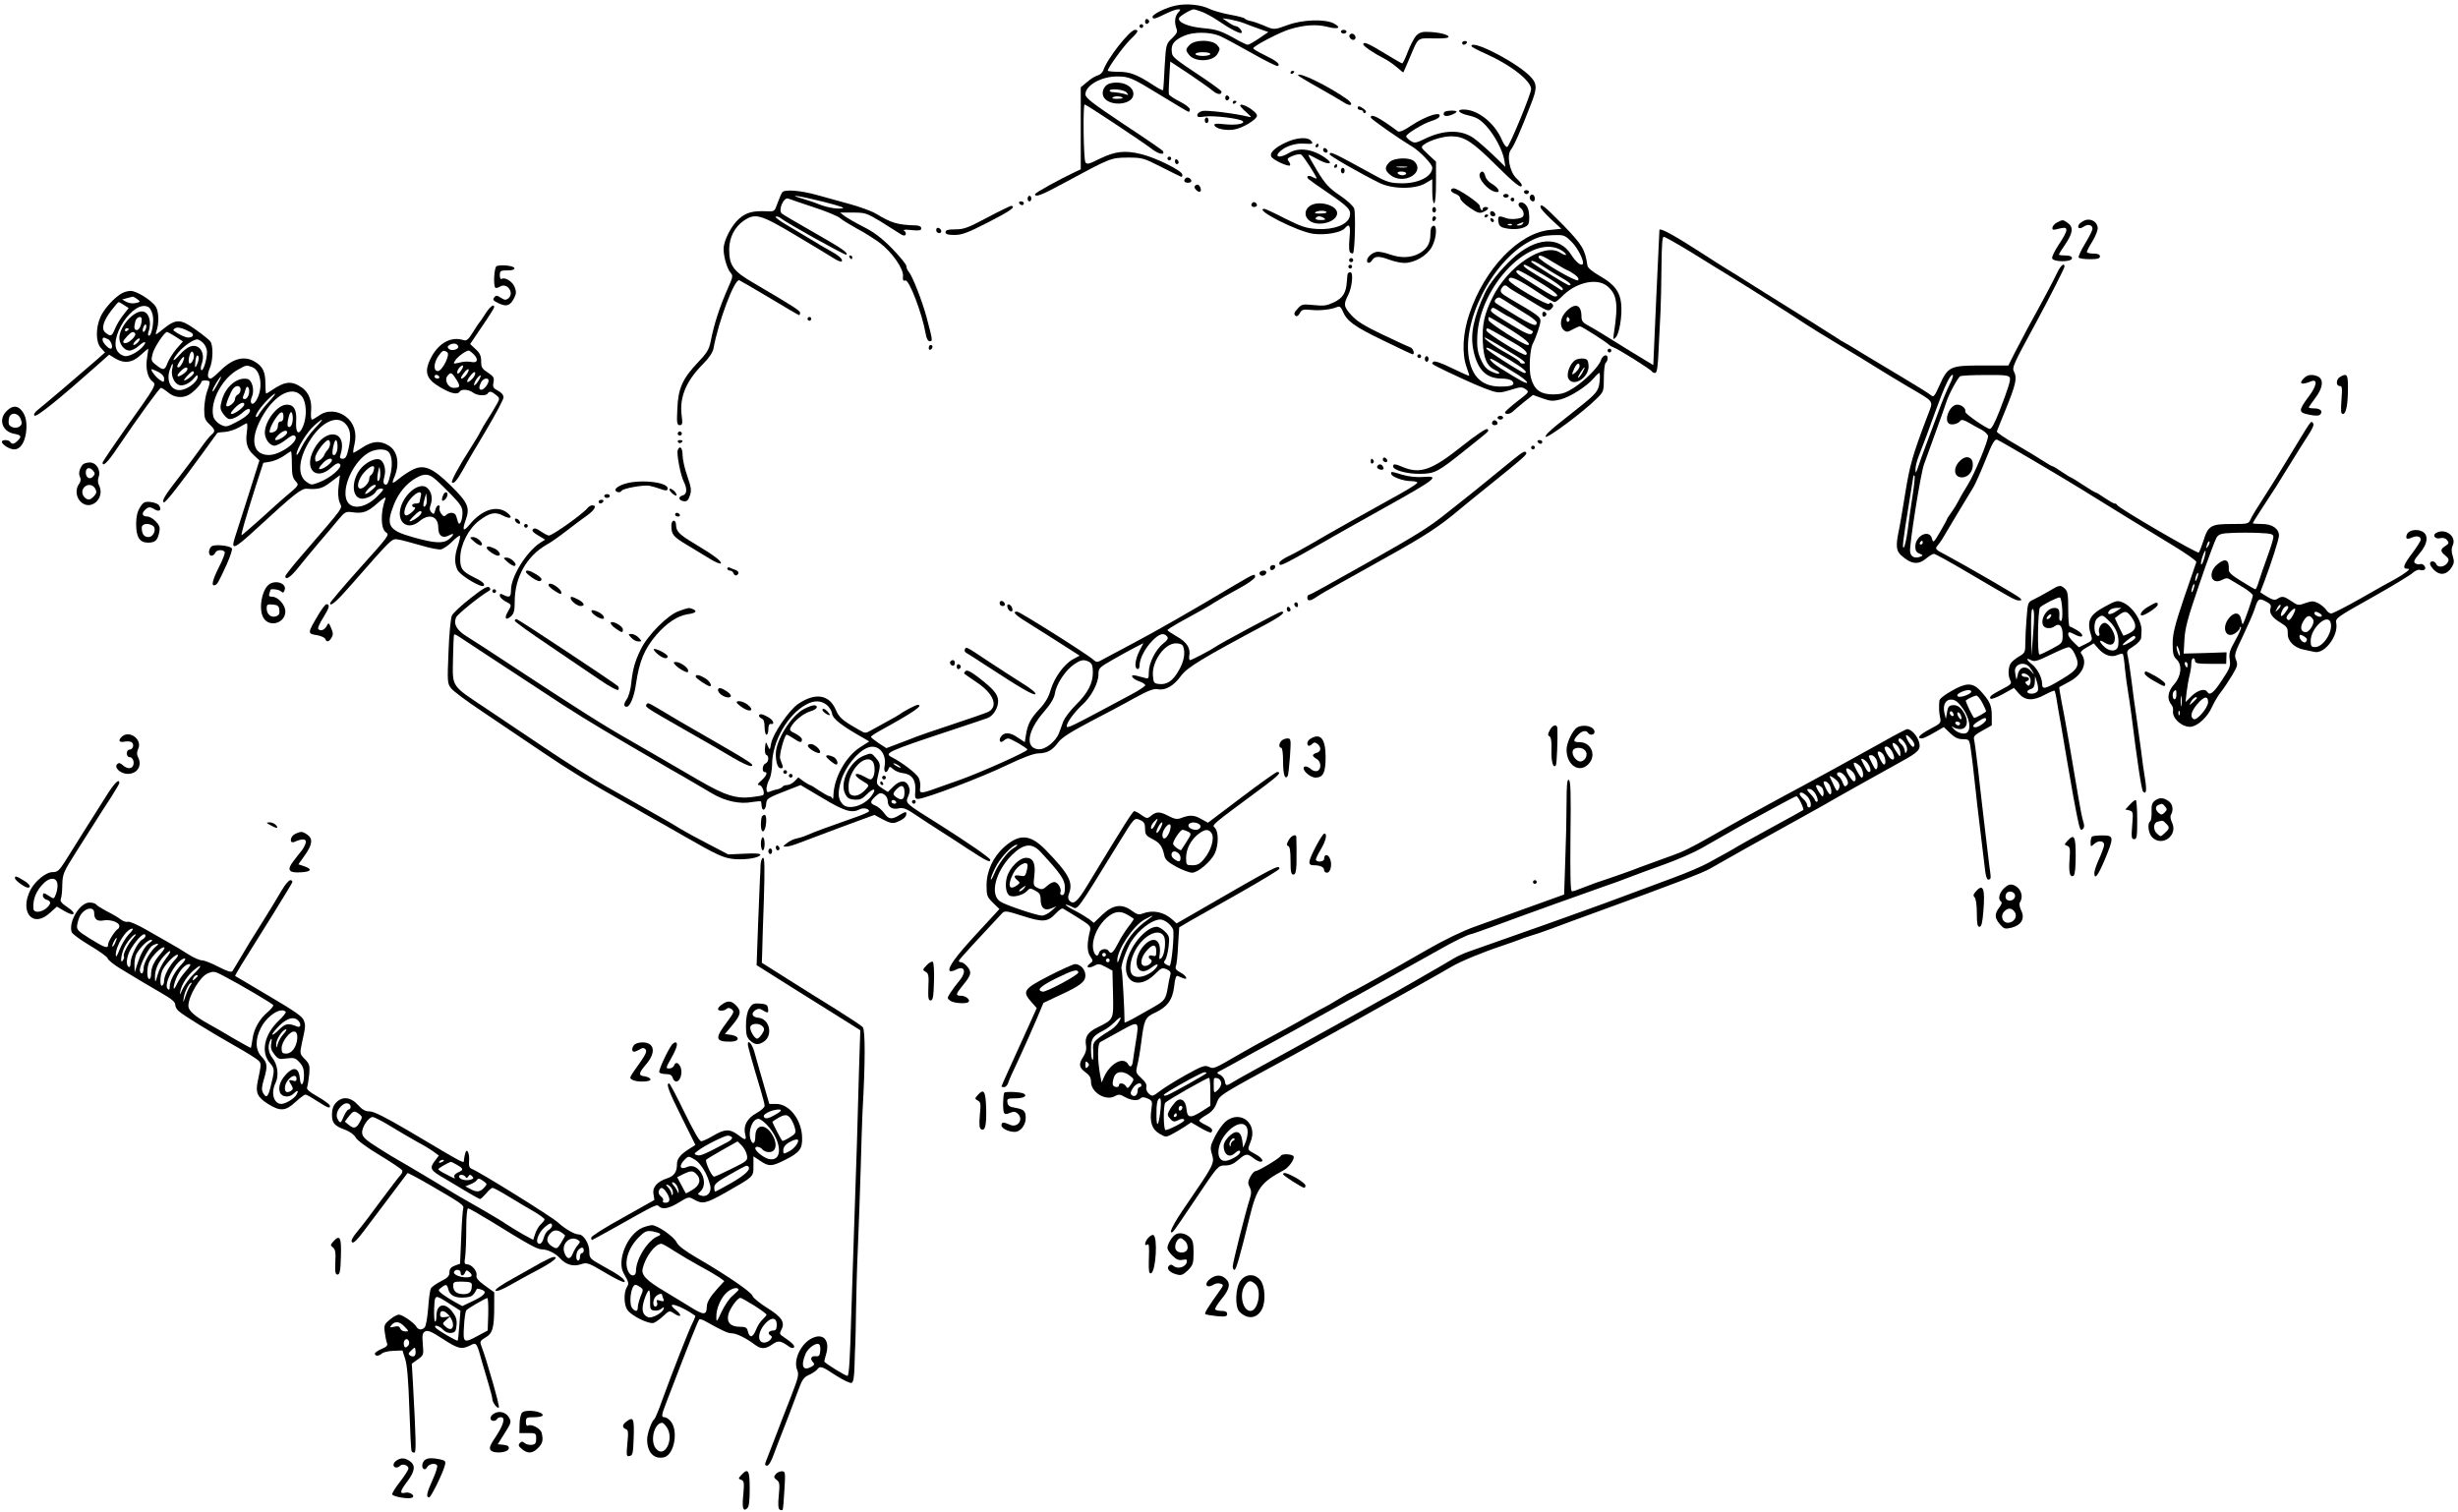 <?xml version="1.0" standalone="no"?>
<!DOCTYPE svg PUBLIC "-//W3C//DTD SVG 20010904//EN"
 "http://www.w3.org/TR/2001/REC-SVG-20010904/DTD/svg10.dtd">
<svg version="1.0" xmlns="http://www.w3.org/2000/svg"
 width="1318pt" height="811pt" viewBox="0 0 1318 811"
 preserveAspectRatio="xMidYMid meet">
<g transform="translate(0,811) scale(0.1,-0.1)"
fill="#000000" stroke="none">
<path d="M6303 8080 c-49 -10 -123 -46 -123 -60 0 -15 14 -12 68 15 28 14 58
25 68 25 16 0 16 -1 1 -18 -18 -20 -21 -54 -8 -87 6 -15 0 -27 -24 -50 -32
-30 -33 -32 -40 -150 -3 -66 -7 -123 -8 -128 -1 -4 -25 8 -52 26 -87 57 -126
72 -187 72 -32 0 -58 3 -58 6 0 15 82 128 118 164 44 42 51 55 28 55 -28 0
-151 -157 -170 -217 -4 -11 -17 -24 -29 -27 -12 -3 -38 -18 -57 -35 l-35 -29
0 -220 0 -220 -30 -14 c-83 -39 -215 -112 -215 -119 0 -19 34 -6 152 58 254
137 254 137 344 138 78 0 86 -2 180 -50 55 -28 102 -51 107 -53 4 -2 7 3 7 11
0 21 -140 91 -223 111 -85 21 -138 15 -222 -26 -56 -28 -67 -31 -75 -18 -10
16 -14 310 -4 310 8 0 319 -206 366 -243 34 -25 67 -30 53 -6 -4 5 -98 70
-211 144 -166 111 -204 140 -204 159 0 48 85 96 169 96 66 0 80 -6 241 -105
76 -47 141 -85 144 -85 3 0 6 6 6 14 0 8 -25 27 -55 42 -30 15 -56 33 -57 38
-2 6 -1 48 2 94 l5 82 100 -66 c55 -37 113 -78 128 -91 26 -21 47 -23 47 -4 0
4 -42 35 -92 69 -168 112 -173 115 -175 147 -4 38 14 60 66 83 49 22 139 22
192 -1 19 -8 94 -48 168 -90 74 -42 138 -74 143 -71 15 10 -8 28 -72 59 -33
16 -60 32 -60 36 0 12 140 85 195 102 79 24 145 28 203 13 59 -15 78 -5 33 19
-48 24 -167 20 -246 -9 -74 -27 -74 -27 -130 -2 -22 9 -52 20 -68 23 -15 3
-30 9 -32 13 -3 5 -38 14 -78 21 -39 7 -89 21 -111 31 -45 23 -124 31 -183 18z
m138 -32 c19 -6 59 -28 89 -48 69 -47 120 -73 127 -66 8 8 -17 36 -31 36 -6 0
-24 9 -41 21 l-30 21 40 -6 c22 -4 56 -13 75 -20 19 -8 57 -22 83 -31 l48 -17
-50 -34 c-28 -19 -55 -34 -60 -34 -6 0 -27 10 -48 21 -95 54 -116 61 -191 68
-80 7 -137 31 -130 54 4 11 64 47 79 47 3 0 21 -5 40 -12z"/>
<path d="M6140 7995 c0 -9 5 -15 11 -13 6 2 11 8 11 13 0 5 -5 11 -11 13 -6 2
-11 -4 -11 -13z"/>
<path d="M6110 7970 c0 -5 5 -10 10 -10 6 0 10 5 10 10 0 6 -4 10 -10 10 -5 0
-10 -4 -10 -10z"/>
<path d="M7190 7940 c0 -5 7 -10 15 -10 8 0 15 5 15 10 0 6 -7 10 -15 10 -8 0
-15 -4 -15 -10z"/>
<path d="M7593 7918 c-11 -13 -31 -51 -44 -85 -13 -35 -27 -63 -30 -63 -4 0
-47 25 -96 55 -87 53 -113 64 -113 47 0 -9 55 -47 114 -77 21 -11 52 -33 69
-48 16 -15 31 -26 32 -25 1 2 17 37 34 78 48 113 38 105 130 104 56 -1 81 2
78 10 -4 12 -62 25 -118 25 -25 1 -42 -6 -56 -21z"/>
<path d="M7236 7921 c-3 -5 1 -14 8 -20 16 -13 32 2 21 19 -8 12 -22 13 -29 1z"/>
<path d="M6380 7870 c-23 -23 -24 -29 -5 -53 31 -42 130 -39 154 5 14 24 14
28 -3 47 -27 29 -117 30 -146 1z m110 -50 c0 -5 -18 -10 -40 -10 -22 0 -40 5
-40 10 0 6 18 10 40 10 22 0 40 -4 40 -10z"/>
<path d="M7840 7880 c0 -5 4 -10 9 -10 6 0 13 5 16 10 3 6 -1 10 -9 10 -9 0
-16 -4 -16 -10z"/>
<path d="M7890 7863 c0 -5 35 -23 78 -42 133 -59 242 -145 242 -189 0 -26
-116 -306 -128 -310 -6 -2 -18 13 -27 34 -36 87 -119 158 -194 166 -56 5 -46
-18 13 -31 43 -10 62 -21 94 -55 45 -49 88 -129 98 -183 l6 -38 -68 66 c-38
36 -84 76 -103 89 -67 46 -160 45 -262 -5 -48 -23 -54 -24 -76 -10 -13 9 -23
19 -23 24 0 13 89 67 132 81 21 6 40 16 44 21 23 37 -67 10 -150 -45 -39 -27
-63 -36 -71 -30 -102 76 -145 97 -145 74 0 -8 144 -109 222 -156 41 -25 108
-94 108 -113 0 -47 -72 -84 -160 -84 -65 1 -81 5 -155 46 -217 119 -235 128
-235 109 0 -8 160 -100 265 -152 69 -35 192 -36 248 -3 l37 22 0 -64 c0 -37 4
-65 10 -65 6 0 10 44 10 112 l0 111 -42 39 c-40 37 -41 39 -22 53 31 23 104
45 148 44 68 -1 110 -28 234 -151 108 -107 142 -133 142 -110 0 5 -13 21 -29
36 -37 35 -53 125 -29 154 15 17 53 103 108 246 32 81 32 105 1 140 -63 73
-321 208 -321 169z"/>
<path d="M6920 7719 c0 -5 5 -7 10 -4 6 3 10 8 10 11 0 2 -4 4 -10 4 -5 0 -10
-5 -10 -11z"/>
<path d="M6960 7706 c0 -2 48 -32 108 -65 59 -33 121 -70 139 -81 39 -26 54
-9 16 18 -102 72 -263 150 -263 128z"/>
<path d="M5950 7662 c-35 -11 -49 -55 -26 -81 38 -42 140 -32 152 15 12 49
-59 85 -126 66z m91 -48 c12 -15 11 -16 -11 -8 -14 4 -37 8 -52 9 -16 0 -28 3
-28 8 0 15 78 7 91 -9z m-21 -30 c0 -2 -15 -4 -32 -4 -23 0 -29 3 -19 9 12 8
51 4 51 -5z"/>
<path d="M6570 7585 c0 -9 5 -15 11 -13 6 2 11 8 11 13 0 5 -5 11 -11 13 -6 2
-11 -4 -11 -13z"/>
<path d="M6610 7559 c0 -5 5 -7 10 -4 6 3 10 8 10 11 0 2 -4 4 -10 4 -5 0 -10
-5 -10 -11z"/>
<path d="M6650 7543 c0 -3 15 -20 33 -35 30 -28 31 -29 7 -23 -69 17 -218 35
-242 30 -16 -4 -28 -13 -28 -22 0 -12 8 -13 39 -8 43 7 190 -10 205 -25 14
-14 -40 -23 -101 -16 -41 5 -54 3 -51 -6 6 -18 58 -29 103 -23 47 7 125 54
125 75 -1 23 -90 76 -90 53z"/>
<path d="M7280 7530 c0 -5 7 -10 15 -10 8 0 15 -5 15 -11 0 -5 5 -7 11 -4 6 5
4 12 -8 21 -22 16 -33 18 -33 4z"/>
<path d="M7744 7508 c-11 -18 7 -26 36 -15 17 6 30 14 30 18 0 9 -60 7 -66 -3z"/>
<path d="M6460 7465 c0 -8 5 -15 10 -15 6 0 10 7 10 15 0 8 -4 15 -10 15 -5 0
-10 -7 -10 -15z"/>
<path d="M6895 7346 c-63 -29 -92 -60 -76 -79 15 -19 90 -52 98 -44 3 4 0 13
-7 22 -10 13 -7 17 21 29 19 8 39 11 46 7 11 -6 83 -117 83 -128 0 -2 -9 1
-21 7 -23 13 -38 5 -23 -10 5 -5 54 -40 109 -77 109 -75 121 -89 112 -125 -11
-43 -86 -71 -173 -66 -61 4 -85 12 -173 56 -56 29 -106 52 -111 52 -63 0 180
-124 264 -134 64 -8 148 7 167 30 25 30 32 14 25 -55 -4 -46 -2 -72 5 -76 6
-4 12 -5 14 -3 10 10 15 216 6 240 -5 14 -39 45 -78 71 -57 39 -76 59 -120
131 -29 48 -50 86 -47 86 4 0 28 -12 55 -27 50 -27 81 -24 44 4 -69 53 -149
66 -203 33 -51 -31 -85 -23 -44 12 28 24 77 40 119 38 54 -3 57 -2 43 15 -18
22 -78 18 -135 -9z"/>
<path d="M7055 7330 c-3 -5 -1 -10 4 -10 6 0 11 5 11 10 0 6 -2 10 -4 10 -3 0
-8 -4 -11 -10z"/>
<path d="M7096 7312 c-3 -6 -1 -14 5 -17 15 -10 25 3 12 16 -7 7 -13 7 -17 1z"/>
<path d="M6260 7260 c0 -5 5 -10 10 -10 6 0 10 5 10 10 0 6 -4 10 -10 10 -5 0
-10 -4 -10 -10z"/>
<path d="M6300 7246 c0 -9 5 -16 10 -16 6 0 10 4 10 9 0 6 -4 13 -10 16 -5 3
-10 -1 -10 -9z"/>
<path d="M7450 7240 c-27 -27 -25 -44 6 -69 70 -55 188 13 128 73 -23 24 -109
21 -134 -4z m93 -27 c-13 -2 -35 -2 -50 0 -16 2 -5 4 22 4 28 0 40 -2 28 -4z
m-3 -33 c0 -5 -9 -10 -19 -10 -11 0 -23 5 -26 10 -4 6 5 10 19 10 14 0 26 -4
26 -10z"/>
<path d="M7155 7220 c-3 -5 -1 -10 4 -10 6 0 11 5 11 10 0 6 -2 10 -4 10 -3 0
-8 -4 -11 -10z"/>
<path d="M7190 7195 c0 -8 5 -15 10 -15 6 0 10 7 10 15 0 8 -4 15 -10 15 -5 0
-10 -7 -10 -15z"/>
<path d="M7936 7181 c-17 -27 50 -101 91 -101 20 0 5 25 -27 44 -17 9 -33 28
-36 42 -6 25 -18 31 -28 15z"/>
<path d="M6357 7154 c-13 -13 -7 -24 14 -24 11 0 19 5 17 12 -5 14 -22 21 -31
12z"/>
<path d="M6406 7111 c-7 -10 22 -37 30 -28 9 8 -3 37 -15 37 -5 0 -12 -4 -15
-9z"/>
<path d="M7780 7090 c0 -6 11 -15 25 -20 14 -5 25 -16 25 -24 0 -9 23 -31 51
-50 43 -29 53 -32 74 -22 28 12 33 26 10 26 -8 0 -15 -5 -15 -12 0 -6 -3 -8
-7 -4 -4 4 -8 14 -8 21 0 15 -118 95 -140 95 -8 0 -15 -5 -15 -10z"/>
<path d="M4194 7078 c-5 -7 -16 -33 -25 -58 -16 -45 -16 -45 -60 -43 -72 3
-107 -6 -146 -40 -41 -36 -83 -117 -83 -162 0 -42 19 -107 37 -127 14 -16 13
-23 -11 -77 -46 -103 -77 -197 -96 -295 -8 -40 -21 -61 -68 -110 -82 -86 -106
-140 -110 -248 -4 -77 -2 -88 13 -88 14 0 16 8 10 53 -12 95 23 181 109 269
38 38 58 68 62 90 26 144 113 374 138 365 7 -3 82 -46 165 -96 83 -50 153 -91
156 -91 3 0 5 6 5 13 0 11 -32 32 -250 160 -109 63 -130 93 -130 180 0 63 30
121 79 154 61 41 88 34 276 -78 94 -56 187 -112 207 -125 20 -13 39 -20 42
-15 7 11 -19 33 -69 60 -22 12 -60 34 -85 50 -25 15 -83 50 -129 77 -46 26
-78 50 -72 52 6 2 17 0 24 -6 33 -27 350 -203 355 -198 10 11 -20 32 -178 122
-85 48 -161 93 -168 99 -21 19 11 90 35 80 10 -4 72 -25 138 -47 66 -21 129
-48 140 -58 11 -10 52 -35 90 -56 39 -20 93 -55 122 -76 66 -50 128 -139 125
-178 -2 -22 1 -28 12 -24 20 8 91 -177 110 -288 4 -24 12 -38 22 -38 16 0 15
6 -18 130 -23 86 -75 218 -94 241 -8 8 -14 23 -14 32 0 9 -35 51 -77 95 -58
58 -98 88 -154 116 -41 21 -86 47 -100 57 l-24 19 69 0 c64 0 73 -3 145 -46
42 -26 88 -55 103 -65 18 -13 29 -15 34 -8 3 6 0 16 -7 21 -10 6 3 8 39 4 41
-4 52 -2 52 9 0 9 -10 15 -27 16 -102 3 -131 12 -218 64 -22 13 -85 36 -140
51 -55 15 -131 36 -170 47 -91 26 -180 33 -191 15z m221 -50 c101 -26 122 -34
95 -36 -32 -3 -87 8 -135 29 -11 4 -42 15 -70 23 -93 27 -21 17 110 -16z"/>
<path d="M8172 7079 c2 -6 8 -10 13 -10 5 0 11 4 13 10 2 6 -4 11 -13 11 -9 0
-15 -5 -13 -11z"/>
<path d="M8060 7060 c0 -5 7 -10 15 -10 8 0 15 5 15 10 0 6 -7 10 -15 10 -8 0
-15 -4 -15 -10z"/>
<path d="M8205 7060 c-7 -12 2 -30 16 -30 12 0 12 27 0 35 -5 3 -12 1 -16 -5z"/>
<path d="M5510 7045 c0 -8 5 -15 10 -15 6 0 10 7 10 15 0 8 -4 15 -10 15 -5 0
-10 -7 -10 -15z"/>
<path d="M8100 7040 c0 -5 5 -10 10 -10 6 0 10 5 10 10 0 6 -4 10 -10 10 -5 0
-10 -4 -10 -10z"/>
<path d="M5465 7020 c3 -5 10 -10 16 -10 5 0 9 5 9 10 0 6 -7 10 -16 10 -8 0
-12 -4 -9 -10z"/>
<path d="M6716 7023 c-11 -11 -6 -23 9 -23 8 0 15 4 15 9 0 13 -16 22 -24 14z"/>
<path d="M8144 7018 c-4 -6 0 -16 9 -23 10 -7 17 -21 17 -32 0 -16 -9 -22 -36
-26 -19 -3 -47 -2 -60 4 -38 14 -43 11 -40 -18 2 -19 11 -30 27 -34 39 -11 86
-10 114 3 20 9 25 18 25 50 0 22 -4 47 -10 57 -12 23 -37 34 -46 19z m21 -108
c-3 -5 -14 -10 -23 -9 -14 0 -13 2 3 9 27 11 27 11 20 0z m-58 -6 c-3 -3 -12
-4 -19 -1 -8 3 -5 6 6 6 11 1 17 -2 13 -5z"/>
<path d="M7023 7005 c-31 -22 -30 -60 2 -81 48 -31 143 -4 145 42 1 44 -102
72 -147 39z m90 -32 c3 -5 -12 -8 -34 -8 -22 -1 -33 2 -26 7 15 10 54 10 60 1z
m-13 -33 c11 -7 7 -10 -18 -10 -20 0 -31 4 -27 10 8 13 26 13 45 0z"/>
<path d="M5295 6944 c-103 -55 -127 -64 -172 -64 -40 0 -53 -4 -53 -15 0 -11
12 -15 48 -15 40 0 72 12 181 68 119 61 150 83 124 88 -4 1 -62 -27 -128 -62z"/>
<path d="M8260 6999 c0 -6 25 -35 56 -64 l56 -52 -60 -6 c-167 -15 -352 -208
-433 -450 -36 -105 -41 -213 -15 -286 9 -24 15 -45 14 -46 -2 -2 -43 17 -93
41 -57 28 -93 40 -99 34 -12 -12 -16 -9 74 -53 118 -56 191 -88 238 -103 38
-12 50 -11 102 5 53 17 61 17 80 4 21 -15 20 -16 -44 -65 -36 -28 -66 -55 -66
-59 0 -13 27 -11 42 4 7 7 34 30 60 51 l48 38 50 -18 c44 -16 57 -16 98 -6 53
14 140 70 177 113 13 16 27 29 31 29 3 0 4 -21 1 -47 -5 -49 -17 -64 -112
-139 -22 -18 -73 -58 -113 -90 -43 -34 -69 -61 -64 -66 10 -10 207 137 274
205 37 36 38 39 38 111 0 41 5 78 10 81 6 3 10 15 10 25 0 25 -27 16 -36 -12
-10 -33 -84 -108 -144 -147 -46 -29 -64 -35 -112 -36 -68 0 -102 25 -119 89
-12 44 -6 153 10 183 17 32 41 103 41 122 0 22 -15 33 -163 119 -49 29 -55 36
-47 53 12 21 21 24 36 10 5 -5 25 -18 44 -29 19 -11 66 -38 104 -62 62 -38 70
-40 84 -26 12 11 13 19 5 27 -7 7 -13 7 -17 0 -8 -12 -215 109 -216 127 -1 29
46 9 168 -73 37 -25 72 -45 78 -45 6 0 21 12 35 26 75 79 190 107 248 59 52
-44 59 -96 35 -250 -5 -36 -5 -39 9 -25 20 18 36 118 30 179 -6 66 -38 108
-113 150 -40 23 -66 44 -68 56 -13 88 -26 110 -130 218 -102 103 -122 120
-122 96z m169 -188 c33 -33 69 -107 57 -118 -9 -10 -37 13 -61 51 -65 103
-191 94 -317 -22 -61 -57 -123 -134 -145 -182 -62 -132 -80 -222 -63 -306 22
-107 69 -154 152 -154 27 0 50 -6 57 -14 17 -20 -1 -29 -63 -29 -91 0 -145 44
-166 135 -49 203 118 536 323 644 45 24 73 31 122 33 62 2 65 1 104 -38z m-52
-46 c14 -9 22 -19 20 -22 -3 -2 -17 3 -31 12 -86 57 -280 -71 -363 -240 -44
-89 -56 -143 -52 -238 4 -91 22 -131 67 -152 32 -14 27 -26 -5 -14 -40 15 -54
29 -75 77 -14 31 -19 62 -17 113 9 277 296 568 456 464z m-42 -65 c36 -22 68
-40 71 -40 3 0 19 -10 36 -21 20 -15 26 -25 19 -32 -10 -10 -211 107 -211 124
0 16 19 10 85 -31z m-62 -18 c23 -16 66 -42 94 -58 47 -26 66 -44 47 -44 -11
0 -204 120 -204 127 0 10 27 -1 63 -25z m8 -49 c54 -32 98 -64 99 -72 0 -11
-4 -10 -22 2 -13 9 -60 38 -105 64 -73 43 -98 63 -76 63 4 0 51 -26 104 -57z
m-30 -34 c92 -56 117 -79 87 -79 -10 0 -54 26 -175 104 -34 21 -42 36 -22 36
7 0 56 -27 110 -61z m-146 -124 c28 -17 69 -43 93 -58 23 -15 42 -31 42 -37 0
-28 -28 -15 -208 97 -19 11 -21 17 -12 29 7 7 17 11 24 7 6 -3 34 -20 61 -38z
m-55 -40 c22 -14 42 -25 44 -25 2 0 28 -16 57 -35 29 -19 58 -36 64 -39 7 -2
6 -7 -1 -15 -9 -9 -34 1 -105 44 -112 68 -120 75 -113 86 7 13 10 12 54 -16z
m37 -85 c89 -55 130 -90 104 -90 -21 0 -206 117 -209 133 -2 9 -1 17 2 17 3 0
49 -27 103 -60z m-60 -27 c27 -16 72 -41 101 -58 49 -29 69 -50 54 -58 -12 -7
-212 117 -212 131 0 16 2 16 57 -15z m42 -84 c103 -61 124 -79 97 -79 -9 0
-16 4 -16 8 0 5 -31 25 -68 46 -66 36 -134 85 -120 86 4 0 52 -27 107 -61z
m29 -61 c70 -42 100 -68 76 -68 -14 0 -204 122 -204 131 0 11 13 5 128 -63z
m21 -65 c36 -21 67 -45 69 -53 5 -14 -41 11 -145 77 -57 36 -75 68 -20 35 17
-11 61 -37 96 -59z"/>
<path d="M7680 6985 c0 -8 5 -15 10 -15 6 0 10 7 10 15 0 8 -4 15 -10 15 -5 0
-10 -7 -10 -15z"/>
<path d="M7990 6966 c0 -9 7 -16 16 -16 9 0 14 5 12 12 -6 18 -28 21 -28 4z"/>
<path d="M7960 6949 c0 -5 5 -7 10 -4 6 3 10 8 10 11 0 2 -4 4 -10 4 -5 0 -10
-5 -10 -11z"/>
<path d="M7680 6934 c0 -8 5 -12 10 -9 6 3 10 10 10 16 0 5 -4 9 -10 9 -5 0
-10 -7 -10 -16z"/>
<path d="M7992 6931 c2 -7 7 -12 11 -12 12 1 9 15 -3 20 -7 2 -11 -2 -8 -8z"/>
<path d="M11180 6929 c-13 -6 -28 -15 -32 -22 -12 -20 2 -28 24 -13 23 16 48
11 48 -11 0 -8 -18 -44 -40 -80 -22 -36 -37 -70 -34 -74 3 -5 30 -9 60 -9 41
0 54 4 54 15 0 10 -11 15 -35 15 -19 0 -35 4 -35 9 0 5 14 32 31 59 17 28 29
60 27 72 -4 32 -37 50 -68 39z"/>
<path d="M11030 6917 c-27 -14 -35 -45 -10 -38 53 13 60 13 60 -4 0 -10 -18
-44 -41 -77 -22 -33 -38 -66 -35 -74 8 -20 106 -20 106 1 0 10 -11 15 -35 15
-19 0 -35 2 -35 5 0 3 16 28 35 56 40 59 44 91 13 113 -27 19 -26 19 -58 3z"/>
<path d="M7677 6893 c-4 -3 -7 -21 -7 -39 0 -49 -18 -79 -60 -103 -44 -24 -98
-26 -155 -6 -22 8 -52 15 -66 15 -26 0 -59 -27 -59 -48 0 -16 17 -15 27 2 14
23 36 24 88 5 28 -11 66 -19 85 -19 55 0 121 38 147 85 31 55 30 139 0 108z"/>
<path d="M5020 6876 c0 -9 7 -16 16 -16 17 0 14 22 -4 28 -7 2 -12 -3 -12 -12z"/>
<path d="M8898 6878 c0 -2 -8 -166 -17 -365 l-16 -361 -120 73 c-66 41 -138
85 -160 99 -22 14 -55 33 -72 42 -25 13 -33 24 -33 45 0 66 -33 78 -81 30 -33
-33 -39 -80 -13 -102 14 -11 21 -10 46 4 16 9 34 17 40 17 10 0 146 -87 158
-101 3 -3 14 -9 24 -13 26 -9 200 -119 204 -128 2 -5 10 -8 17 -8 10 0 15 33
19 133 4 72 8 164 10 202 2 39 4 143 5 233 1 113 4 162 12 162 7 0 72 -37 146
-82 74 -46 166 -103 206 -127 93 -56 360 -226 412 -261 22 -15 99 -62 170
-105 72 -43 164 -99 205 -125 41 -26 118 -72 170 -103 148 -87 137 -72 107
-153 -83 -218 -96 -266 -121 -419 -14 -88 -30 -182 -36 -208 -15 -74 -12 -101
13 -124 54 -49 92 -54 135 -18 17 14 35 25 42 25 6 0 87 -44 178 -98 246 -145
259 -152 278 -152 16 0 16 2 4 14 -13 13 -295 176 -389 226 -65 34 -67 36 -51
55 8 10 19 25 25 35 12 21 142 238 167 278 9 15 38 79 64 144 37 93 50 115 63
110 16 -6 341 -197 441 -259 139 -87 377 -232 498 -306 73 -44 131 -85 129
-91 -2 -6 -32 -93 -66 -192 -50 -148 -61 -193 -61 -246 0 -52 4 -68 20 -83 32
-29 27 -89 -10 -132 -37 -41 -42 -81 -17 -112 7 -8 11 -22 9 -32 -7 -44 57
-96 103 -85 38 10 83 54 105 103 11 24 32 61 48 81 16 20 43 61 61 91 29 48
31 57 21 82 -11 26 -7 38 38 131 27 57 55 121 62 143 17 55 23 59 59 40 24
-12 31 -21 26 -35 -9 -27 7 -51 53 -79 35 -21 40 -29 39 -59 -1 -40 35 -76 87
-86 17 -4 43 -9 57 -12 54 -12 129 88 116 155 -5 25 2 31 190 136 107 60 206
120 219 132 13 12 31 20 39 17 8 -3 19 -3 25 1 14 9 -7 36 -23 30 -7 -3 -18
-1 -26 4 -11 7 -7 18 22 52 46 53 51 103 13 120 -30 14 -72 5 -80 -17 -9 -23
0 -29 26 -17 27 12 48 7 48 -11 0 -7 -20 -39 -45 -72 -48 -64 -55 -84 -27 -84
14 0 13 -3 -6 -18 -13 -10 -40 -27 -60 -38 -20 -10 -102 -56 -182 -102 -79
-45 -152 -82 -160 -82 -8 0 -21 9 -27 20 -7 11 -26 26 -42 35 -26 13 -35 13
-69 1 -38 -14 -42 -13 -75 10 -40 27 -50 29 -75 13 -14 -9 -26 -6 -55 11 -20
12 -37 23 -37 24 0 1 9 26 21 56 39 104 79 229 79 248 0 37 -37 62 -90 62 -28
0 -50 2 -50 4 0 3 17 31 38 63 68 103 108 166 167 263 32 52 74 119 93 148 24
37 32 56 24 64 -12 12 -4 22 -128 -182 -48 -80 -111 -181 -140 -225 -29 -44
-58 -92 -65 -107 -12 -28 -14 -28 -104 -28 -110 0 -125 -9 -150 -90 -10 -30
-21 -59 -25 -63 -7 -8 -431 239 -438 255 -2 5 -8 8 -14 8 -5 0 -29 14 -53 30
-24 17 -46 30 -50 30 -3 0 -33 18 -66 40 -33 22 -63 40 -65 40 -3 0 -25 14
-49 30 -24 17 -46 30 -50 30 -3 0 -23 11 -44 25 -21 14 -87 54 -147 89 -60 34
-108 67 -107 72 2 5 23 59 48 119 53 131 62 168 45 200 -13 24 -7 36 120 270
65 120 150 287 150 295 0 24 -21 6 -39 -32 -19 -41 -78 -152 -157 -295 -20
-37 -52 -98 -71 -135 l-34 -68 -143 0 c-170 0 -181 -5 -227 -108 -27 -60 -31
-64 -47 -50 -9 8 -78 51 -152 95 -74 44 -171 102 -215 129 -44 28 -87 53 -95
57 -8 4 -27 15 -41 25 -46 30 -197 125 -285 179 -46 29 -115 72 -152 95 -37
24 -76 48 -87 55 -11 7 -42 26 -70 43 -27 17 -77 48 -110 70 -162 105 -240
148 -247 138z m-483 -477 c3 -5 1 -12 -5 -16 -5 -3 -10 1 -10 9 0 18 6 21 15
7z m2040 -351 c-14 -28 -42 -94 -61 -148 -20 -53 -49 -133 -66 -177 -17 -44
-36 -98 -43 -120 -12 -34 -14 -36 -14 -14 -1 15 8 51 20 80 29 74 41 106 89
239 48 131 76 190 90 190 6 0 -1 -23 -15 -50z m322 34 c5 -13 -10 -60 -56
-179 -25 -63 -42 -95 -51 -95 -17 0 -135 82 -132 92 5 17 -19 38 -43 38 -42 0
-76 -90 -40 -104 17 -6 47 3 57 18 5 7 20 4 45 -11 21 -12 53 -30 71 -39 17
-10 32 -25 32 -33 0 -28 -71 -199 -107 -258 -20 -32 -43 -71 -51 -88 -8 -16
-25 -44 -38 -62 -13 -17 -24 -34 -24 -37 0 -3 -17 -33 -37 -68 -34 -58 -37
-61 -43 -38 -13 55 -90 19 -90 -42 0 -20 6 -31 23 -37 19 -8 20 -10 5 -16 -30
-12 -53 -1 -56 27 -4 37 55 409 74 466 9 26 38 106 64 177 26 72 51 141 55
155 13 43 64 138 77 143 7 3 68 6 136 6 103 1 124 -2 129 -15z m-522 -635 c-9
-57 -21 -140 -26 -184 -6 -44 -15 -84 -20 -90 -11 -11 -5 37 27 234 13 80 24
147 24 149 0 3 3 3 6 0 3 -3 -2 -52 -11 -109z m1935 -219 c0 -10 -14 -56 -31
-102 -17 -46 -37 -104 -45 -130 -8 -27 -17 -48 -20 -48 -4 0 -37 19 -75 43
-51 31 -69 47 -68 62 3 54 -18 65 -61 29 -55 -46 -33 -115 26 -83 20 10 29 10
42 1 9 -6 41 -25 70 -42 28 -17 52 -37 52 -43 0 -12 -47 -148 -54 -154 -2 -2
-6 10 -9 27 -8 38 -38 40 -66 4 -41 -52 -15 -112 34 -80 14 9 25 22 25 28 0 6
3 9 6 5 4 -3 -10 -35 -30 -71 -31 -54 -35 -71 -30 -104 5 -34 1 -46 -42 -110
-45 -69 -65 -84 -79 -62 -12 20 -50 9 -83 -22 l-33 -33 6 55 c4 30 11 71 16
90 5 19 9 47 9 63 0 15 5 27 10 27 6 0 10 -7 10 -15 0 -12 16 -15 83 -15 l84
0 1 31 1 31 -115 -4 -115 -3 4 75 c3 61 18 117 81 300 42 124 84 235 91 247
13 19 26 23 82 25 38 2 103 2 146 0 67 -3 77 -6 77 -22z m-1880 -30 c0 -5 -5
-10 -11 -10 -5 0 -7 5 -4 10 3 6 8 10 11 10 2 0 4 -4 4 -10z m1531 -17 c-12
-20 -14 -14 -5 12 4 9 9 14 11 11 3 -2 0 -13 -6 -23z m-22 -67 c-6 -21 -13
-36 -16 -33 -3 3 0 22 7 42 16 47 23 40 9 -9z m-38 -107 c-5 -13 -10 -19 -10
-12 -1 15 10 45 15 40 3 -2 0 -15 -5 -28z m-20 -60 c-5 -13 -10 -19 -10 -12
-1 15 10 45 15 40 3 -2 0 -15 -5 -28z m455 -107 c-18 -16 -18 -16 -6 6 6 13
14 21 18 18 3 -4 -2 -14 -12 -24z m54 11 c0 -5 -9 -19 -20 -33 -21 -26 -27
-12 -10 21 10 19 30 26 30 12z m25 -42 c-9 -18 -20 -29 -25 -26 -15 9 -12 19
11 44 28 29 35 21 14 -18z m145 9 c8 -5 12 -12 9 -15 -8 -8 -39 5 -39 16 0 11
11 11 30 -1z m-37 -32 c11 -17 -18 -67 -39 -68 -27 0 -33 26 -13 59 20 33 35
36 52 9z m95 -21 c10 -49 -42 -127 -84 -127 -20 0 -24 5 -24 33 0 71 96 155
108 94z m-128 -86 c0 -4 -3 -11 -7 -14 -9 -9 -33 12 -33 30 0 11 4 11 20 3 11
-6 20 -14 20 -19z m-681 -81 c0 -9 -4 -8 -9 5 -5 11 -9 27 -9 35 0 9 4 8 9 -5
5 -11 9 -27 9 -35z m41 -55 c0 -8 -2 -15 -4 -15 -2 0 -6 7 -10 15 -3 8 -1 15
4 15 6 0 10 -7 10 -15z m-60 -160 c0 -14 -4 -25 -10 -25 -11 0 -14 33 -3 43
11 11 13 8 13 -18z m27 -57 c-2 -13 -4 -3 -4 22 0 25 2 35 4 23 2 -13 2 -33 0
-45z m83 39 c0 -2 -10 -12 -21 -23 -22 -19 -22 -19 -10 4 10 18 31 31 31 19z
m60 -22 c0 -30 -61 -102 -78 -91 -20 12 -13 40 19 79 36 43 59 48 59 12z
m-153 -67 c-3 -8 -6 -5 -6 6 -1 11 2 17 5 13 3 -3 4 -12 1 -19z"/>
<path d="M10519 5647 c-48 -37 -47 -97 1 -97 36 0 63 36 58 77 -3 31 -32 41
-59 20z"/>
<path d="M4555 6730 c3 -5 8 -10 11 -10 2 0 4 5 4 10 0 6 -5 10 -11 10 -5 0
-7 -4 -4 -10z"/>
<path d="M7236 6721 c-4 -5 -2 -12 3 -15 5 -4 12 -2 15 3 4 5 2 12 -3 15 -5 4
-12 2 -15 -3z"/>
<path d="M2663 6683 c-13 -5 -19 -104 -7 -116 3 -3 15 0 25 6 38 24 79 -34 45
-63 -13 -10 -20 -10 -40 3 -21 14 -26 14 -36 2 -10 -12 -5 -18 25 -32 42 -20
62 -12 83 31 11 22 11 33 1 58 -12 29 -52 54 -70 42 -5 -3 -9 6 -9 20 0 24 4
26 41 26 28 0 39 4 37 13 -5 12 -71 19 -95 10z"/>
<path d="M7230 6680 c0 -5 5 -10 10 -10 6 0 10 5 10 10 0 6 -4 10 -10 10 -5 0
-10 -4 -10 -10z"/>
<path d="M7227 6643 c-2 -5 -4 -24 -5 -43 -4 -60 -21 -88 -69 -111 -38 -18
-55 -21 -108 -15 -58 6 -66 4 -84 -16 -23 -24 -26 -34 -12 -43 6 -3 15 4 21
16 10 19 18 21 61 17 48 -5 106 2 140 16 12 5 20 -1 29 -23 22 -53 61 -82 217
-157 84 -41 154 -74 157 -74 14 0 4 31 -11 37 -10 3 -76 34 -148 68 -97 46
-139 72 -167 103 -44 48 -45 59 -18 112 20 40 28 120 11 120 -6 0 -12 -3 -14
-7z"/>
<path d="M655 6538 c-40 -21 -97 -84 -116 -127 -27 -61 -26 -138 3 -168 l21
-23 -44 -39 c-74 -65 -282 -242 -314 -267 -20 -16 -26 -27 -20 -33 10 -10 136
92 335 269 l65 58 31 -19 c49 -30 93 -25 137 16 21 19 40 35 41 35 2 0 -1 -21
-5 -47 -10 -54 2 -109 28 -128 23 -17 21 -22 -137 -243 -71 -101 -130 -188
-130 -193 0 -25 29 3 78 77 117 172 227 324 235 324 5 0 22 -11 39 -25 32 -27
75 -32 111 -12 24 13 67 58 67 70 0 8 34 10 43 1 3 -4 -2 -25 -11 -48 -9 -22
-16 -67 -17 -99 0 -49 4 -60 28 -82 31 -30 33 -38 11 -56 -9 -7 -37 -42 -62
-78 -26 -37 -77 -104 -113 -151 -74 -95 -93 -126 -81 -134 8 -5 77 83 216 274
37 52 70 96 71 98 2 2 21 5 43 6 22 2 55 13 75 25 19 11 37 21 40 21 4 0 4
-20 1 -44 -9 -60 1 -94 37 -127 l30 -28 -61 -193 c-34 -106 -66 -206 -71 -222
-22 -70 -4 -62 120 52 200 184 237 214 268 211 60 -5 83 2 128 37 l48 36 -7
-56 c-5 -36 -3 -68 5 -90 14 -38 39 -3 -218 -302 -40 -47 -73 -89 -73 -94 0
-24 29 -5 70 47 25 31 74 91 110 133 36 41 82 96 103 122 36 43 41 46 77 41
56 -8 81 1 135 49 31 28 46 36 42 24 -28 -72 -26 -163 3 -181 20 -12 14 -20
-139 -190 -93 -104 -161 -184 -161 -190 0 -21 37 11 114 100 222 253 216 247
250 242 17 -2 71 -17 120 -31 50 -15 99 -25 112 -22 13 4 40 22 59 42 20 20
39 34 41 31 3 -3 -2 -26 -10 -51 -20 -58 -20 -99 -2 -134 16 -30 131 -98 140
-83 7 11 -7 23 -60 49 -57 29 -68 45 -66 103 1 69 45 154 100 196 58 44 87 50
129 28 40 -22 57 -11 23 15 -55 43 -135 18 -202 -63 -34 -41 -41 -33 -21 24
24 67 13 93 -80 185 -99 97 -145 116 -207 84 -21 -11 -51 -31 -68 -45 -40 -33
-44 -32 -26 10 28 69 16 136 -31 165 -46 29 -89 25 -142 -10 -25 -17 -47 -29
-49 -28 -1 2 1 23 7 46 14 62 -3 115 -47 148 -44 34 -103 36 -144 5 -16 -11
-33 -21 -37 -21 -5 0 -7 20 -5 45 5 56 -12 99 -47 125 -56 39 -90 37 -163 -12
-14 -10 -28 -18 -31 -18 -2 0 -4 24 -4 53 0 63 -14 92 -56 117 -57 35 -120 18
-188 -50 -22 -22 -44 -40 -49 -40 -18 0 -20 20 -5 56 18 43 19 123 2 144 -7 9
-43 38 -80 64 -80 57 -104 57 -174 0 -38 -31 -42 -33 -35 -12 16 43 14 108 -3
134 -22 34 -103 84 -134 84 -15 0 -35 -6 -46 -12z m81 -32 c18 -14 18 -15 -8
-21 -15 -4 -36 -1 -50 6 l-23 13 25 7 c14 4 28 7 31 8 3 1 14 -5 25 -13z m-71
-32 l25 -16 -29 -37 c-16 -20 -36 -53 -44 -73 -17 -42 -23 -44 -50 -23 -26 19
-15 61 29 119 19 25 37 46 40 46 3 0 16 -7 29 -16z m133 -12 c7 -5 16 -22 20
-38 10 -33 -4 -114 -19 -114 -6 0 -7 9 -2 23 18 52 0 107 -36 107 -49 0 -121
-85 -121 -142 0 -34 27 -68 54 -68 13 0 35 11 51 26 32 29 47 24 19 -7 -23
-25 -66 -49 -90 -49 -10 0 -26 7 -36 17 -71 64 79 296 160 245z m-38 -64 c0
-30 -13 -58 -26 -58 -15 0 -17 12 -8 48 7 23 34 31 34 10z m23 -48 c-3 -11 -9
-20 -13 -20 -5 0 -6 9 -3 20 3 11 9 20 13 20 5 0 6 -9 3 -20z m238 -21 c23
-12 16 -29 -12 -29 -16 0 -52 17 -79 38 -2 1 2 7 9 12 14 8 41 1 82 -21z
m-331 17 c0 -3 -4 -8 -10 -11 -5 -3 -10 -1 -10 4 0 6 5 11 10 11 6 0 10 -2 10
-4z m35 -25 c7 -12 -33 -51 -52 -51 -19 0 -16 10 9 37 23 25 34 28 43 14z
m216 -16 l40 -26 -36 -41 c-19 -23 -40 -57 -47 -75 -14 -39 -23 -41 -61 -10
-27 21 -28 25 -18 62 9 34 63 115 77 115 2 0 23 -11 45 -25z m-360 -15 c17
-10 28 -50 12 -50 -12 0 -43 33 -43 47 0 16 5 16 31 3z m159 -15 c-7 -8 -17
-15 -23 -15 -5 0 -2 9 8 20 21 23 35 19 15 -5z m350 -5 c11 -11 20 -32 20 -47
0 -41 -20 -104 -30 -98 -5 3 -4 18 2 35 21 60 -15 110 -64 91 -14 -5 -39 -25
-56 -45 -39 -44 -43 -31 -5 15 29 34 80 69 101 69 6 0 21 -9 32 -20z m-50 -68
c0 -22 -17 -48 -25 -40 -10 10 5 69 16 62 5 -3 9 -13 9 -22z m21 -35 c-14 -37
-18 -34 -13 9 3 22 8 32 14 26 5 -5 5 -19 -1 -35z m-82 -1 c-7 -14 -16 -26
-21 -26 -12 0 -10 8 8 36 21 31 29 25 13 -10z m-56 -37 c-7 -35 12 -76 38 -84
22 -7 58 10 81 39 14 16 18 18 18 5 0 -22 -41 -58 -78 -68 -57 -17 -94 37 -72
105 14 42 22 44 13 3z m430 12 c48 -19 59 -118 20 -180 -20 -31 -38 -14 -22
22 15 34 1 90 -25 95 -54 11 -116 -41 -136 -113 -11 -39 -10 -48 4 -70 10 -15
23 -28 31 -31 16 -6 51 10 82 39 13 11 26 17 30 13 14 -13 -14 -41 -69 -69
-53 -28 -57 -28 -87 -13 -17 9 -33 27 -37 42 -20 80 48 208 136 254 41 23 42
23 73 11z m-349 -14 c-5 -15 -44 -40 -51 -34 -7 7 30 45 44 46 7 1 10 -5 7
-12z m-154 -12 c19 -10 30 -23 30 -36 0 -20 -2 -20 -22 -7 -23 15 -55 58 -44
58 4 0 20 -7 36 -15z m190 -4 c0 -10 -39 -41 -52 -41 -9 0 34 47 45 49 4 1 7
-3 7 -8z m128 -58 c-27 -47 -28 -49 -28 -37 0 11 38 74 45 74 2 0 -5 -17 -17
-37z m122 -33 c0 -11 -7 -23 -15 -26 -8 -4 -15 -14 -15 -25 0 -17 -36 -46 -46
-36 -6 6 22 75 37 94 17 20 39 16 39 -7z m44 -24 c-3 -14 -13 -26 -21 -26 -11
0 -13 5 -8 18 4 9 10 25 12 35 9 29 25 3 17 -27z m285 -12 c25 -32 28 -107 6
-160 -22 -53 -41 -39 -37 28 4 60 -12 88 -50 88 -50 0 -117 -86 -118 -150 0
-34 26 -70 52 -70 11 0 38 14 60 31 29 23 42 29 50 21 26 -26 -79 -102 -140
-102 -79 0 -101 69 -54 171 66 142 177 211 231 143z m-177 -28 c-22 -24 -45
-53 -52 -65 -6 -13 -14 -20 -17 -17 -8 7 23 53 63 93 49 48 53 40 6 -11z
m-132 -15 c0 -13 -50 -51 -67 -51 -10 0 -5 10 14 30 27 29 53 39 53 21z m210
-66 c0 -16 -6 -25 -15 -25 -9 0 -15 -9 -15 -24 0 -21 -16 -36 -41 -36 -11 0 6
45 32 81 25 36 39 37 39 4z m50 -9 c0 -32 -14 -55 -26 -43 -8 8 7 77 17 77 5
0 9 -15 9 -34z m118 -53 c-26 -27 -58 -73 -72 -103 -14 -30 -26 -47 -26 -36 0
29 57 121 96 155 53 47 54 37 2 -16z m162 27 c29 -29 34 -64 20 -131 -10 -47
-17 -59 -32 -59 -15 0 -18 4 -12 22 40 128 -78 150 -143 28 -55 -103 9 -172
92 -99 28 25 39 29 48 20 16 -16 -50 -74 -111 -97 -41 -16 -44 -16 -70 3 -51
37 -40 132 26 231 59 90 138 126 182 82z m-310 -49 c0 -13 -41 -41 -59 -41
-10 0 -8 7 9 25 24 25 50 33 50 16z m230 -60 c0 -11 -6 -26 -13 -33 -7 -7 -16
-21 -19 -30 -4 -9 -16 -22 -27 -28 -19 -9 -21 -8 -21 14 0 25 53 96 71 96 5 0
9 -9 9 -19z m40 -15 c0 -31 -14 -55 -25 -44 -8 7 7 78 16 78 5 0 9 -15 9 -34z
m268 -25 c22 -14 29 -63 17 -119 -14 -58 -19 -67 -34 -58 -6 4 -6 18 0 40 11
39 -2 83 -26 92 -23 9 -72 -15 -100 -48 -49 -58 -51 -149 -3 -161 24 -7 76 17
85 39 3 7 15 14 26 14 18 0 16 -5 -18 -40 -71 -72 -155 -77 -170 -10 -16 73
45 196 119 241 32 20 82 25 104 10z m-513 -70 c0 -54 4 -73 19 -90 21 -23 22
-21 -60 -90 -16 -14 -73 -64 -126 -113 -54 -48 -100 -88 -102 -88 -6 0 20 88
73 256 l43 132 36 6 c20 3 53 17 72 30 19 14 37 25 40 26 3 0 5 -31 5 -69z
m215 21 c0 -11 -30 -37 -52 -45 -24 -9 -23 2 4 30 21 23 48 31 48 15z m224
-54 c-3 -13 -11 -24 -15 -26 -5 -2 -9 -11 -9 -20 0 -20 -29 -52 -47 -52 -24 0
-14 48 18 85 36 41 64 47 53 13z m32 -45 c-11 -29 -17 -6 -9 33 7 36 8 37 11
11 2 -16 1 -36 -2 -44z m303 -7 c13 -11 51 -48 83 -81 48 -50 58 -66 58 -95 0
-41 -16 -74 -24 -50 -2 8 -7 23 -10 33 -6 20 -36 23 -54 5 -9 -9 -15 -8 -26 7
-8 11 -12 25 -9 32 3 7 0 13 -6 13 -6 0 -14 -12 -17 -26 -6 -22 -9 -24 -20
-12 -11 11 -12 21 -4 44 13 36 0 78 -27 93 -41 21 -113 -37 -134 -109 -24 -81
37 -127 99 -76 53 45 102 29 102 -34 0 -44 24 -60 60 -40 27 14 26 3 -2 -21
-31 -25 -76 -23 -193 10 -132 37 -147 63 -104 172 25 65 68 117 122 147 45 25
68 22 106 -12z m-342 -51 c-37 -32 -53 -32 -25 0 12 14 29 25 37 25 11 -1 8
-8 -12 -25z m259 -37 c-3 -13 -6 -26 -6 -30 0 -5 -9 -8 -20 -8 -11 0 -20 -4
-20 -10 0 -5 5 -10 11 -10 15 0 -7 -27 -33 -41 -32 -17 -23 44 13 86 36 41 65
47 55 13z m25 -51 c-13 -13 -14 5 -3 43 l7 25 3 -29 c2 -16 -1 -33 -7 -39z
m-21 -35 c0 -12 -31 -37 -55 -46 -15 -5 -12 0 10 23 30 31 45 38 45 23z"/>
<path d="M2376 5454 c-11 -27 -7 -37 9 -24 16 14 20 40 6 40 -5 0 -12 -7 -15
-16z"/>
<path d="M2603 6428 c-15 -24 -30 -45 -33 -48 -3 -3 -19 -27 -35 -53 -24 -39
-34 -46 -50 -41 -63 21 -129 -13 -170 -87 -44 -82 -33 -121 49 -168 55 -32 90
-39 101 -21 9 15 48 12 71 -5 22 -17 70 -20 79 -5 9 14 20 12 45 -8 19 -15 20
-20 8 -42 -13 -24 -50 -85 -76 -125 -6 -11 -15 -27 -19 -35 -3 -8 -25 -44 -48
-80 -66 -103 -108 -181 -101 -187 9 -10 27 11 61 72 16 30 72 125 123 210 50
85 92 163 92 174 0 13 -12 27 -30 36 -25 13 -29 19 -24 44 5 26 1 32 -30 53
-31 20 -36 28 -36 61 0 29 -7 44 -30 65 l-29 27 64 95 c36 52 65 98 65 103 0
20 -23 3 -47 -35z m-146 -175 c6 -16 -36 -28 -50 -14 -9 9 -8 14 3 21 19 12
42 9 47 -7z m-59 -32 c18 -11 -26 -100 -50 -101 -25 0 -23 44 3 81 22 31 27
33 47 20z m143 -12 c24 -24 20 -45 -7 -41 -28 5 -46 4 -77 -4 -27 -6 -28 -5
-16 13 12 20 56 52 72 53 4 0 16 -9 28 -21z m-68 -85 c-9 -15 -19 -21 -21 -15
-4 13 16 41 29 41 5 0 2 -12 -8 -26z m31 -19 c-16 -25 -42 -36 -28 -12 14 23
27 37 35 37 5 0 2 -11 -7 -25z m27 -28 c-29 -29 -36 -16 -9 18 14 18 23 24 26
16 2 -7 -5 -22 -17 -34z m-84 -2 c23 -37 21 -45 -14 -45 -31 0 -52 42 -33 65
17 21 22 19 47 -20z m-92 15 c3 -5 -1 -10 -9 -10 -9 0 -16 5 -16 10 0 6 4 10
9 10 6 0 13 -4 16 -10z m209 -24 c-9 -15 -19 -24 -22 -22 -2 3 3 17 12 32 10
14 20 23 23 21 2 -3 -3 -17 -13 -31z m56 2 c-1 -18 -25 -48 -39 -48 -14 0 -14
15 -1 41 12 21 40 26 40 7z"/>
<path d="M8270 6425 c0 -9 5 -15 11 -13 6 2 11 8 11 13 0 5 -5 11 -11 13 -6 2
-11 -4 -11 -13z"/>
<path d="M4330 6400 c0 -5 5 -10 10 -10 6 0 10 5 10 10 0 6 -4 10 -10 10 -5 0
-10 -4 -10 -10z"/>
<path d="M4980 6244 c0 -8 5 -12 10 -9 6 3 10 10 10 16 0 5 -4 9 -10 9 -5 0
-10 -7 -10 -16z"/>
<path d="M8620 6230 c0 -5 5 -10 10 -10 6 0 10 5 10 10 0 6 -4 10 -10 10 -5 0
-10 -4 -10 -10z"/>
<path d="M7600 6200 c0 -5 5 -10 10 -10 6 0 10 5 10 10 0 6 -4 10 -10 10 -5 0
-10 -4 -10 -10z"/>
<path d="M7640 6185 c0 -8 5 -15 10 -15 6 0 10 7 10 15 0 8 -4 15 -10 15 -5 0
-10 -7 -10 -15z"/>
<path d="M8447 6179 c-28 -17 -50 -75 -37 -99 27 -50 114 8 108 71 -2 28 -8
34 -28 36 -14 2 -33 -2 -43 -8z m23 -32 c0 -8 -9 -22 -20 -32 -23 -21 -25 -16
-8 20 12 27 28 34 28 12z m14 -37 c-10 -16 -20 -28 -22 -26 -4 5 28 56 35 56
2 0 -4 -13 -13 -30z"/>
<path d="M12356 6084 c-33 -32 -17 -41 36 -19 37 15 31 -24 -12 -81 -57 -76
-57 -87 3 -98 32 -7 51 -6 58 1 17 17 1 33 -32 33 -16 0 -29 2 -29 5 0 3 16
25 35 51 40 52 46 97 16 114 -28 14 -57 12 -75 -6z"/>
<path d="M12548 6089 c-22 -12 -24 -49 -2 -49 13 0 14 -11 9 -75 -4 -60 -3
-75 8 -75 17 0 27 50 27 143 0 70 -6 77 -42 56z"/>
<path d="M35 5905 c-45 -44 -23 -109 40 -121 39 -7 43 -15 19 -38 -18 -18 -30
-20 -39 -6 -8 13 -45 13 -45 1 0 -15 42 -41 66 -41 31 0 54 31 63 86 8 56 0
97 -25 125 -23 26 -50 24 -79 -6z m76 -42 c8 -22 7 -30 -6 -40 -17 -12 -45 -7
-56 9 -3 5 -4 20 -1 34 6 35 49 33 63 -3z"/>
<path d="M8030 5870 c0 -5 7 -10 15 -10 8 0 15 5 15 10 0 6 -7 10 -15 10 -8 0
-15 -4 -15 -10z"/>
<path d="M8006 5853 c-11 -11 -6 -23 9 -23 8 0 15 4 15 9 0 13 -16 22 -24 14z"/>
<path d="M7836 5715 c-158 -126 -221 -148 -313 -110 -42 18 -53 19 -53 4 0
-20 74 -41 144 -40 81 1 94 8 246 130 134 107 126 99 115 110 -6 5 -62 -33
-139 -94z"/>
<path d="M3636 5791 c-4 -5 -2 -12 3 -15 5 -4 12 -2 15 3 4 5 2 12 -3 15 -5 4
-12 2 -15 -3z"/>
<path d="M3635 5740 c4 -6 11 -8 16 -5 14 9 11 15 -7 15 -8 0 -12 -5 -9 -10z"/>
<path d="M8245 5740 c3 -5 10 -10 16 -10 5 0 9 5 9 10 0 6 -7 10 -16 10 -8 0
-12 -4 -9 -10z"/>
<path d="M8210 5710 c0 -5 5 -10 10 -10 6 0 10 5 10 10 0 6 -4 10 -10 10 -5 0
-10 -4 -10 -10z"/>
<path d="M3634 5696 c-7 -19 15 -134 32 -168 20 -39 18 -69 -6 -75 -26 -7 -21
-27 7 -31 16 -2 24 5 32 30 10 29 7 45 -14 106 -14 39 -25 90 -25 112 0 39
-15 54 -26 26z"/>
<path d="M8050 5594 c-63 -52 -134 -109 -156 -127 -23 -18 -84 -66 -135 -107
-94 -76 -162 -118 -424 -266 -77 -43 -178 -100 -225 -126 -46 -26 -88 -48 -92
-48 -4 0 -8 -7 -8 -15 0 -20 16 -19 48 3 15 11 74 45 132 77 58 32 121 67 140
78 19 11 55 31 80 45 228 126 307 177 420 273 30 25 105 86 165 134 170 137
194 158 189 167 -9 14 -15 9 -134 -88z"/>
<path d="M7416 5652 c-3 -6 -1 -14 5 -17 15 -10 25 3 12 16 -7 7 -13 7 -17 1z"/>
<path d="M7350 5634 c0 -8 5 -12 10 -9 6 4 8 11 5 16 -9 14 -15 11 -15 -7z"/>
<path d="M443 5618 c-18 -23 -23 -49 -14 -66 6 -12 4 -24 -5 -37 -20 -27 -17
-68 6 -93 54 -58 138 16 100 88 -6 11 -6 28 -1 42 13 36 -12 78 -48 78 -16 0
-33 -6 -38 -12z m57 -33 c10 -12 10 -18 0 -29 -16 -21 -40 -9 -40 20 0 27 21
32 40 9z m11 -96 c9 -18 7 -25 -10 -43 -17 -16 -25 -18 -39 -10 -22 14 -27 41
-12 59 18 22 48 18 61 -6z"/>
<path d="M7385 5610 c-3 -6 1 -13 10 -16 19 -8 30 0 20 15 -8 14 -22 14 -30 1z"/>
<path d="M7460 5569 c0 -15 64 -39 105 -39 19 0 35 -4 35 -8 0 -5 -39 -30 -87
-57 -169 -93 -409 -228 -483 -272 -41 -24 -96 -54 -122 -66 -26 -12 -47 -28
-48 -34 0 -26 -7 -29 360 180 19 11 109 61 200 112 285 159 306 175 207 167
-32 -2 -74 2 -107 12 -64 19 -60 19 -60 5z"/>
<path d="M3343 5513 c-24 -8 -43 -21 -43 -29 0 -15 26 -19 34 -5 8 12 117 32
148 26 15 -3 39 -10 53 -15 34 -13 45 -13 45 1 0 35 -158 51 -237 22z"/>
<path d="M3590 5484 c0 -10 31 -36 37 -31 3 3 -2 13 -10 22 -16 15 -27 19 -27
9z"/>
<path d="M3240 5450 c0 -5 7 -10 15 -10 8 0 15 5 15 10 0 6 -7 10 -15 10 -8 0
-15 -4 -15 -10z"/>
<path d="M3210 5420 c0 -5 4 -10 9 -10 6 0 13 5 16 10 3 6 -1 10 -9 10 -9 0
-16 -4 -16 -10z"/>
<path d="M750 5388 c-14 -23 -20 -50 -20 -88 0 -71 19 -100 64 -100 38 0 51
12 60 56 5 24 2 36 -18 57 -14 15 -34 27 -45 27 -27 0 -34 15 -15 34 19 19 28
20 54 4 24 -15 38 -3 24 20 -6 10 -27 18 -47 20 -32 3 -39 -1 -57 -30z m69
-97 c23 -15 5 -61 -23 -61 -24 0 -36 17 -36 51 0 20 33 26 59 10z"/>
<path d="M3151 5386 c-28 -34 -193 -151 -209 -148 -9 2 -29 13 -45 24 -20 15
-32 17 -39 10 -8 -8 0 -17 27 -33 l38 -23 -24 -15 c-75 -48 -159 -182 -159
-255 0 -38 -8 -43 -41 -26 -15 8 -19 7 -19 -4 0 -9 14 -22 30 -31 35 -18 35
-18 13 -56 -21 -35 -11 -49 17 -24 16 14 20 31 20 80 0 128 64 242 168 302 26
14 76 50 112 78 36 28 84 64 107 80 42 30 56 55 29 55 -7 0 -19 -6 -25 -14z"/>
<path d="M3620 5350 c0 -5 7 -10 16 -10 8 0 12 5 9 10 -3 6 -10 10 -16 10 -5
0 -9 -4 -9 -10z"/>
<path d="M2762 5319 c2 -7 10 -15 17 -17 8 -3 12 1 9 9 -2 7 -10 15 -17 17 -8
3 -12 -1 -9 -9z"/>
<path d="M3600 5292 c0 -49 8 -59 88 -107 43 -26 98 -59 124 -75 26 -16 50
-25 53 -21 6 11 -38 44 -140 105 -82 49 -99 66 -100 100 0 33 -25 31 -25 -2z"/>
<path d="M2810 5290 c0 -5 5 -10 10 -10 6 0 10 5 10 10 0 6 -4 10 -10 10 -5 0
-10 -4 -10 -10z"/>
<path d="M13061 5251 c-20 -13 -2 -34 24 -27 14 4 28 0 36 -10 12 -14 11 -19
-9 -32 -28 -18 -28 -29 1 -52 18 -15 20 -22 11 -37 -14 -24 -52 -29 -60 -9 -7
19 -34 21 -34 3 0 -8 11 -24 24 -36 31 -29 66 -23 91 15 14 22 16 33 7 61 -8
25 -8 42 0 59 22 49 -43 95 -91 65z"/>
<path d="M2543 5205 c16 -14 33 -23 38 -19 15 9 -21 44 -45 44 -19 -1 -19 -2
7 -25z"/>
<path d="M1133 5179 c-17 -17 -16 -49 1 -49 8 0 16 7 20 15 6 17 41 20 51 5 3
-5 -10 -41 -30 -79 -36 -72 -44 -106 -23 -99 14 5 18 12 64 112 19 43 32 82
27 86 -16 16 -97 22 -110 9z"/>
<path d="M2610 5171 c0 -10 45 -41 60 -41 20 0 9 25 -17 38 -32 14 -43 15 -43
3z"/>
<path d="M2723 5095 c16 -14 33 -23 38 -19 15 9 -21 44 -45 44 -19 -1 -19 -2
7 -25z"/>
<path d="M6810 5064 c0 -17 22 -14 28 4 2 7 -3 12 -12 12 -9 0 -16 -7 -16 -16z"/>
<path d="M3900 5061 c0 -6 6 -11 14 -11 8 0 17 -7 20 -16 3 -8 10 -12 16 -9
15 9 12 22 -7 29 -10 3 -24 9 -30 12 -7 3 -13 1 -13 -5z"/>
<path d="M2820 5043 c0 -5 16 -19 35 -32 25 -17 39 -21 46 -14 7 7 0 17 -24
32 -35 22 -57 27 -57 14z"/>
<path d="M6755 5041 c-3 -5 -1 -12 5 -16 12 -7 30 2 30 16 0 12 -27 12 -35 0z"/>
<path d="M6625 4975 c-236 -141 -434 -254 -550 -315 -60 -32 -129 -69 -152
-81 -39 -22 -42 -23 -60 -7 -33 30 -395 258 -409 258 -30 0 -10 -19 72 -69 47
-29 125 -79 174 -110 l89 -57 -35 -19 c-48 -26 -100 -98 -120 -164 -11 -39
-29 -70 -60 -103 -48 -51 -64 -82 -73 -141 l-6 -37 -38 25 c-41 29 -74 30 -91
3 -13 -21 0 -36 16 -20 7 7 18 12 24 12 14 0 103 -52 103 -60 0 -10 -249 -122
-359 -161 -63 -22 -133 -47 -155 -55 -58 -20 -66 -18 -61 12 3 15 -1 39 -8 53
-13 24 -88 82 -145 111 -42 21 -21 31 314 142 99 33 190 63 202 68 31 13 57
57 55 94 -3 35 -25 61 -105 123 -43 33 -62 42 -70 34 -6 -6 -9 -12 -6 -14 2
-2 32 -23 66 -46 92 -61 118 -130 61 -159 -13 -6 -99 -36 -193 -67 -93 -31
-179 -60 -190 -65 -11 -5 -52 -20 -91 -35 l-71 -27 -42 27 c-22 15 -41 30 -41
34 0 3 24 19 53 35 175 96 233 136 197 136 -9 0 -75 -34 -95 -50 -5 -4 -37
-22 -70 -40 -33 -18 -72 -40 -87 -48 -26 -15 -30 -15 -60 3 -93 53 -108 66
-127 110 -36 82 -111 92 -203 29 -48 -34 -133 -158 -143 -210 -7 -38 -7 -39
-18 -14 -11 25 -11 25 -15 -10 -2 -19 1 -36 7 -38 16 -5 13 -39 -4 -46 -17 -6
-21 -46 -5 -46 18 0 11 -19 -17 -45 -21 -18 -24 -25 -12 -25 16 0 33 -46 20
-54 -3 -2 -28 -7 -56 -10 -86 -11 -145 7 -288 90 -161 94 -312 181 -352 204
-154 87 -287 171 -673 425 -92 61 -191 125 -219 142 -55 34 -73 67 -57 103 8
17 129 115 172 139 13 7 14 13 6 21 -9 9 -34 -5 -100 -57 -49 -38 -94 -80
-101 -94 -6 -13 -15 -100 -18 -194 -7 -163 -6 -171 14 -196 11 -15 85 -70 163
-122 79 -53 224 -151 323 -218 154 -104 251 -163 445 -272 19 -10 64 -36 100
-57 36 -20 85 -49 110 -62 25 -14 74 -42 110 -63 176 -101 211 -117 268 -122
62 -5 134 7 139 23 2 7 -27 9 -84 6 l-88 -4 -109 57 c-60 31 -126 67 -147 80
-21 14 -73 44 -116 68 -43 24 -96 54 -118 67 -22 12 -96 54 -165 93 -69 38
-215 130 -325 204 -110 74 -256 172 -325 218 -182 121 -174 109 -171 262 1 70
4 129 6 131 2 2 16 -5 32 -16 15 -10 87 -57 158 -104 72 -47 198 -130 282
-185 156 -104 260 -168 468 -290 66 -38 136 -79 155 -90 19 -12 80 -47 135
-78 55 -32 125 -73 155 -91 68 -40 148 -58 213 -45 26 4 48 6 48 2 1 -3 2 -14
3 -23 2 -31 21 -24 24 8 3 33 2 33 131 83 l54 21 118 -70 c118 -71 157 -82
199 -60 19 10 50 4 50 -10 0 -4 -35 -20 -77 -34 -129 -45 -216 -77 -250 -92
-17 -8 -44 -17 -60 -20 -16 -3 -40 -14 -53 -25 -24 -18 -24 -19 -4 -19 12 0
43 9 70 20 27 10 129 49 226 85 l177 65 46 -25 c38 -19 51 -22 73 -14 35 14
52 28 52 46 0 12 -7 10 -34 -6 -45 -28 -61 -26 -86 10 -13 17 -33 34 -46 39
-30 12 -30 21 0 49 20 19 28 21 45 12 12 -7 21 -22 21 -35 0 -33 23 -49 59
-41 24 5 40 -1 88 -33 32 -22 92 -61 133 -87 41 -26 112 -72 157 -102 94 -61
113 -70 113 -54 0 10 -128 98 -285 197 -174 109 -171 106 -155 144 10 23 10
37 2 55 -15 33 -47 32 -82 -3 l-29 -29 -31 20 c-27 17 -31 24 -26 49 3 15 9
41 12 56 4 22 0 36 -19 57 -24 28 -25 28 -62 14 -76 -28 -134 -143 -104 -204
11 -24 22 -31 50 -33 30 -2 42 3 68 29 37 37 54 31 24 -9 -39 -54 -126 -78
-155 -44 -26 29 -27 62 -7 129 23 72 86 151 140 173 57 24 106 -31 92 -100 -6
-32 10 -42 21 -14 6 15 8 15 26 -1 11 -10 34 -19 52 -21 47 -5 70 -37 66 -93
-3 -41 -1 -46 17 -45 42 3 340 116 470 179 90 43 149 65 173 65 47 1 75 16
107 60 18 24 65 54 167 108 79 41 187 98 240 128 77 42 104 52 126 48 41 -8
86 18 125 72 33 45 110 92 455 276 82 44 111 68 82 68 -10 0 -332 -173 -355
-190 -19 -14 -125 -70 -134 -70 -4 0 -6 10 -4 23 8 41 -14 75 -67 104 -27 16
-50 31 -50 34 0 3 28 21 62 40 113 62 153 84 193 110 22 14 79 47 128 73 48
26 87 54 87 62 0 20 -5 18 -105 -41z m-367 -278 c8 -10 3 -19 -21 -38 -41 -33
-77 -105 -77 -154 0 -34 -2 -37 -22 -30 -13 3 -34 9 -47 12 -37 9 -21 -18 18
-31 18 -6 32 -15 32 -21 -1 -5 -32 -26 -69 -46 -347 -186 -352 -188 -352 -172
0 18 42 75 80 110 50 44 90 119 90 167 0 32 4 37 78 79 42 24 96 54 120 66
l43 22 -20 -39 c-24 -47 -30 -93 -13 -99 7 -3 12 4 12 16 0 37 29 94 68 134
38 39 62 46 80 24z m86 -53 c13 -34 5 -81 -23 -129 -32 -57 -64 -78 -107 -73
-26 3 -29 7 -32 45 -6 77 63 173 123 173 21 0 35 -6 39 -16z m-503 -84 c14 -8
19 -21 19 -56 0 -59 -27 -111 -93 -176 -29 -29 -58 -68 -65 -85 -7 -18 -17
-47 -23 -63 -18 -47 -75 -92 -112 -88 -72 7 -58 99 30 200 38 44 55 73 60 101
7 49 57 124 102 154 38 26 53 28 82 13z m-1408 -230 c14 -11 27 -33 29 -48 3
-26 51 -64 163 -127 l36 -21 -50 -32 c-77 -50 -139 -163 -142 -256 0 -17 -3
-25 -6 -18 -2 6 -9 12 -15 12 -6 0 -30 14 -55 30 -24 17 -46 30 -49 30 -3 0
-19 9 -35 20 l-28 21 -21 -21 c-11 -11 -29 -20 -39 -20 -11 0 -22 -4 -25 -9
-3 -5 -16 -11 -28 -14 -13 -2 -31 -8 -40 -12 -14 -6 -18 -2 -18 16 1 13 7 35
15 49 8 14 14 49 15 78 0 126 84 272 185 325 41 22 77 21 108 -3z m245 -302
c14 -14 16 -67 2 -88 -8 -13 -13 -13 -41 3 -58 33 -71 12 -13 -22 36 -21 36
-22 18 -42 -27 -30 -52 -41 -74 -34 -16 5 -20 15 -20 48 0 85 87 176 128 135z
m152 -34 c0 -2 -9 0 -20 6 -11 6 -20 13 -20 16 0 2 9 0 20 -6 11 -6 20 -13 20
-16z m20 -134 c0 -36 -13 -45 -40 -28 -25 16 -25 23 0 48 25 25 40 18 40 -20z
m-45 -50 c3 -5 -1 -10 -9 -10 -9 0 -16 5 -16 10 0 6 4 10 9 10 6 0 13 -4 16
-10z"/>
<path d="M4313 4309 c-69 -34 -153 -168 -153 -242 0 -48 11 -77 27 -77 11 0
13 5 8 18 -4 9 -9 25 -12 34 -6 19 24 128 35 128 4 0 21 -9 37 -20 36 -24 45
-25 45 -5 0 8 -16 21 -35 31 -28 13 -33 19 -25 34 17 33 69 75 104 85 35 10
48 28 24 33 -7 1 -32 -7 -55 -19z"/>
<path d="M4410 4302 c0 -4 9 -13 20 -20 23 -14 26 -7 6 14 -16 15 -26 18 -26
6z"/>
<path d="M4332 4109 c5 -16 56 -44 64 -36 11 11 -27 47 -48 47 -11 0 -18 -5
-16 -11z"/>
<path d="M4430 4054 c0 -8 43 -43 53 -44 15 0 6 30 -12 40 -22 11 -41 13 -41
4z"/>
<path d="M4200 3970 c0 -5 5 -10 10 -10 6 0 10 5 10 10 0 6 -4 10 -10 10 -5 0
-10 -4 -10 -10z"/>
<path d="M4230 3950 c0 -5 5 -10 10 -10 6 0 10 5 10 10 0 6 -4 10 -10 10 -5 0
-10 -4 -10 -10z"/>
<path d="M1447 4979 c-43 -25 -64 -141 -32 -186 34 -49 115 -23 115 38 0 35
-39 79 -71 79 -15 0 -19 4 -15 16 3 9 6 18 6 20 0 9 47 3 58 -8 9 -9 13 -7 18
7 13 33 -40 56 -79 34z m51 -141 c2 -19 -2 -28 -18 -33 -27 -9 -50 11 -50 42
0 21 4 24 33 21 26 -2 33 -8 35 -30z"/>
<path d="M2942 4969 c2 -5 18 -19 36 -30 26 -17 32 -18 32 -6 0 15 -41 47 -60
47 -7 0 -10 -5 -8 -11z"/>
<path d="M10985 4939 c-27 -16 -64 -36 -81 -44 -30 -14 -31 -16 -37 -97 -4
-46 -7 -107 -7 -136 0 -50 -2 -54 -35 -73 -20 -12 -40 -29 -45 -39 -13 -24
-13 -66 0 -90 8 -15 2 -22 -43 -45 -61 -32 -73 -42 -63 -52 4 -4 33 7 66 25
l59 33 27 -31 c34 -38 75 -40 140 -5 26 14 49 23 51 21 2 -2 9 -32 14 -67 6
-35 14 -84 19 -109 4 -25 19 -112 33 -195 38 -219 37 -214 53 -295 17 -83 20
-88 34 -74 7 7 7 20 0 40 -5 16 -16 70 -24 119 -26 158 -76 448 -92 524 -8 40
-13 75 -12 76 2 1 26 14 55 30 72 39 99 103 62 151 -6 7 5 18 30 32 l38 22 26
-30 c32 -35 69 -47 102 -32 14 6 26 8 28 4 3 -4 8 -38 11 -77 4 -38 11 -92 16
-120 5 -27 13 -86 19 -130 31 -249 54 -401 62 -409 17 -19 21 4 11 66 -6 35
-16 106 -22 158 -7 52 -18 133 -25 180 -7 47 -19 130 -25 185 -7 55 -16 115
-20 133 -8 31 -6 34 31 57 22 15 40 34 40 45 1 11 2 26 2 33 4 56 -47 134
-102 157 -27 11 -36 9 -91 -21 -89 -47 -103 -79 -75 -164 5 -17 -1 -24 -31
-38 l-37 -18 -28 27 c-16 15 -29 34 -29 41 0 17 5 16 40 -2 42 -21 49 0 8 25
-18 11 -36 20 -40 20 -5 0 -8 42 -8 93 0 78 -3 97 -18 110 -24 22 -28 21 -87
-14z m73 -97 c2 -38 -1 -62 -7 -62 -6 0 -10 8 -9 18 3 40 -2 52 -25 52 -57 0
-93 -101 -39 -108 13 -2 30 2 37 8 27 22 45 4 45 -44 0 -44 -1 -45 -57 -75
-31 -17 -61 -31 -67 -31 -13 0 -9 240 3 253 15 15 96 56 106 53 6 -1 11 -30
13 -64z m-156 -128 l-9 -119 -2 130 c-1 92 2 126 10 118 7 -7 8 -46 1 -129z
m444 117 c-32 -21 -54 -18 -35 5 6 8 23 14 38 14 l26 0 -29 -19z m83 -30 c30
-42 27 -68 -10 -86 -17 -9 -32 -15 -34 -13 -1 2 -12 23 -24 48 l-21 45 22 17
c32 24 43 22 67 -11z m-434 0 c-3 -6 -11 -11 -17 -11 -6 0 -6 6 2 15 14 17 26
13 15 -4z m319 -26 c35 -35 51 -80 44 -126 -4 -33 -43 -37 -74 -8 -31 29 -31
44 1 23 33 -21 55 -12 55 24 0 32 -34 82 -55 82 -19 0 -37 -34 -29 -54 3 -9 2
-16 -4 -16 -26 0 -30 77 -4 96 24 19 27 18 66 -21z m136 -85 c0 -9 -52 -40
-67 -40 -10 1 49 50 60 50 4 0 7 -4 7 -10z m-326 -85 c31 -64 21 -84 -68 -137
-90 -54 -106 -58 -106 -25 0 33 -26 83 -56 106 -29 23 -32 36 -3 21 17 -10 34
-5 102 28 45 22 89 41 98 41 10 1 24 -14 33 -34z m-242 -72 c8 -10 18 -25 22
-33 4 -8 -1 -4 -11 8 -29 36 -66 27 -74 -18 -4 -19 -7 -28 -8 -20 -2 8 -4 24
-6 35 -8 42 47 62 77 28z m1 -54 c6 -9 7 -24 3 -34 -5 -15 -9 -16 -19 -5 -9
10 -9 13 1 17 19 7 14 23 -8 23 -11 0 -20 5 -20 11 0 15 31 7 43 -12z m44 -73
c-4 -9 -18 -16 -32 -16 -30 0 -33 16 -5 25 14 4 20 16 21 38 l1 32 10 -32 c6
-18 8 -39 5 -47z"/>
<path d="M2640 4940 c0 -5 5 -10 10 -10 6 0 10 5 10 10 0 6 -4 10 -10 10 -5 0
-10 -4 -10 -10z"/>
<path d="M3060 4902 c0 -14 35 -42 53 -42 27 0 20 18 -13 35 -33 17 -40 18
-40 7z"/>
<path d="M5360 4876 c0 -9 7 -16 16 -16 9 0 14 5 12 12 -6 18 -28 21 -28 4z"/>
<path d="M6940 4871 c0 -6 5 -13 10 -16 6 -3 10 1 10 9 0 9 -4 16 -10 16 -5 0
-10 -4 -10 -9z"/>
<path d="M11518 4856 c-32 -18 -51 -46 -32 -46 17 0 84 45 84 57 0 17 -7 15
-52 -11z"/>
<path d="M1713 4823 c-66 -110 -66 -111 -14 -119 22 -4 42 -13 45 -20 7 -19
19 -17 33 5 10 16 10 27 -1 52 -13 31 -14 32 -25 11 -12 -22 -35 -29 -45 -14
-3 5 10 33 29 63 31 50 36 69 15 69 -4 0 -21 -21 -37 -47z"/>
<path d="M5402 4854 c1 -9 9 -19 16 -22 9 -3 13 2 10 14 -1 9 -9 19 -16 22 -9
3 -13 -2 -10 -14z"/>
<path d="M6900 4846 c0 -9 5 -16 10 -16 6 0 10 4 10 9 0 6 -4 13 -10 16 -5 3
-10 -1 -10 -9z"/>
<path d="M3640 4833 c-60 -21 -167 -129 -204 -205 -32 -65 -44 -109 -52 -188
-3 -30 -14 -67 -24 -81 -17 -25 -17 -39 1 -39 17 0 40 55 49 121 18 123 45
189 111 266 54 62 113 101 166 109 44 6 55 17 27 28 -20 8 -20 8 -74 -11z"/>
<path d="M3172 4830 c5 -17 56 -46 65 -37 9 10 -16 33 -46 42 -16 5 -22 3 -19
-5z"/>
<path d="M2760 4781 c0 -5 82 -64 182 -131 99 -67 223 -151 274 -186 56 -38
96 -59 100 -53 3 6 2 14 -2 19 -22 20 -536 360 -544 360 -6 0 -10 -4 -10 -9z"/>
<path d="M3275 4771 c-3 -5 8 -19 24 -30 35 -25 41 -26 41 -6 0 17 -56 49 -65
36z"/>
<path d="M3385 4690 c10 -11 27 -20 38 -20 19 0 20 1 2 20 -10 11 -27 20 -38
20 -19 0 -20 -1 -2 -20z"/>
<path d="M5174 4629 c-4 -6 -1 -15 7 -20 8 -4 59 -37 114 -73 179 -117 248
-157 257 -148 5 5 -23 29 -69 57 -43 27 -123 79 -178 115 -129 86 -122 82
-131 69z"/>
<path d="M3523 4605 c29 -25 57 -33 57 -15 0 11 -53 40 -72 40 -7 0 0 -12 15
-25z"/>
<path d="M5097 4564 c-8 -8 1 -24 14 -24 5 0 9 7 9 15 0 15 -12 20 -23 9z"/>
<path d="M3621 4544 c7 -8 25 -22 41 -30 24 -12 28 -12 28 0 0 16 -42 46 -66
46 -14 0 -14 -3 -3 -16z"/>
<path d="M5130 4535 c0 -9 5 -15 11 -13 6 2 11 8 11 13 0 5 -5 11 -11 13 -6 2
-11 -4 -11 -13z"/>
<path d="M11500 4498 c0 -7 23 -25 50 -40 57 -32 60 -33 60 -15 0 6 -23 24
-50 40 -57 31 -60 32 -60 15z"/>
<path d="M3730 4481 c0 -8 64 -51 76 -51 15 0 -1 29 -25 43 -32 19 -51 22 -51
8z"/>
<path d="M10463 4404 c-36 -20 -64 -42 -64 -52 -3 -36 -2 -62 4 -90 6 -28 3
-32 -53 -61 -58 -31 -76 -51 -45 -51 8 0 37 14 66 31 l52 30 33 -32 c25 -24
43 -33 68 -33 31 0 35 -3 40 -30 6 -34 22 -169 31 -256 3 -30 10 -93 16 -140
18 -153 28 -234 34 -283 4 -31 11 -47 18 -44 14 4 14 2 3 82 -12 103 -45 374
-60 515 -9 74 -18 144 -21 155 -4 16 5 25 45 47 l50 28 0 53 c0 55 -11 78 -63
135 -41 42 -75 42 -154 -4z m107 -3 c0 -13 -57 -34 -71 -26 -8 6 -4 12 12 21
28 15 59 18 59 5z m60 -61 c11 -21 20 -42 20 -44 0 -5 -55 -36 -64 -36 -6 0
-49 90 -45 94 13 10 46 25 56 26 7 0 22 -18 33 -40z m-102 -34 c32 -49 42
-102 21 -123 -15 -15 -55 -4 -76 21 -9 11 -11 15 -3 9 8 -7 26 -13 41 -13 34
0 46 37 25 78 -20 39 -41 54 -68 50 -18 -2 -24 -11 -28 -38 l-6 -35 -8 32
c-10 45 8 75 42 71 19 -2 36 -17 60 -52z m-53 -34 c-8 -8 -25 10 -19 20 4 6 9
5 15 -3 4 -7 6 -15 4 -17z m39 2 c10 -25 -1 -29 -14 -5 -6 12 -7 21 -1 21 5 0
12 -7 15 -16z m136 -23 c0 -12 -40 -41 -57 -41 -21 0 -15 14 15 32 31 20 42
22 42 9z m-140 -21 c0 -5 -4 -10 -9 -10 -6 0 -13 5 -16 10 -3 6 1 10 9 10 9 0
16 -4 16 -10z"/>
<path d="M3850 4409 c0 -16 31 -38 53 -39 24 0 21 15 -8 34 -29 19 -45 21 -45
5z"/>
<path d="M3950 4343 c1 -5 16 -18 35 -30 41 -26 61 -10 24 18 -24 19 -59 25
-59 12z"/>
<path d="M3466 4331 c-8 -12 -2 -16 199 -131 99 -56 217 -124 263 -152 45 -27
90 -48 100 -46 21 5 -5 22 -224 148 -177 102 -164 94 -257 150 -74 44 -73 44
-81 31z"/>
<path d="M4070 4271 c0 -5 7 -11 15 -15 10 -3 15 -19 15 -46 0 -22 5 -40 10
-40 6 0 10 14 10 30 0 17 5 29 11 28 25 -6 18 19 -10 35 -32 19 -51 22 -51 8z"/>
<path d="M8310 4194 c-11 -20 -12 -27 -1 -33 8 -6 12 -29 10 -75 -2 -60 10
-101 24 -79 5 8 10 139 8 196 -1 26 -26 21 -41 -9z"/>
<path d="M8457 4209 c-24 -14 -57 -82 -57 -119 0 -84 69 -129 118 -77 44 46
14 117 -48 117 -35 0 -37 8 -10 38 22 23 45 28 55 12 9 -15 35 -12 35 5 0 29
-58 44 -93 24z m43 -124 c16 -19 4 -52 -21 -58 -23 -6 -55 34 -45 58 7 19 50
20 66 0z"/>
<path d="M10095 4131 c-121 -68 -406 -224 -545 -298 -114 -61 -253 -138 -375
-208 -111 -63 -152 -83 -215 -105 -19 -7 -44 -16 -55 -20 -11 -4 -36 -13 -55
-20 -19 -7 -44 -16 -55 -20 -22 -10 -166 -61 -235 -83 -25 -9 -62 -23 -82 -31
-21 -9 -42 -16 -49 -16 -8 0 -10 80 -8 297 3 229 1 297 -9 301 -9 3 -12 -27
-12 -126 0 -71 -3 -210 -7 -309 l-6 -180 -186 -67 c-102 -37 -234 -84 -292
-105 -65 -23 -165 -71 -255 -123 -198 -114 -403 -228 -409 -228 -3 0 -35 -18
-71 -40 -36 -22 -67 -40 -69 -40 -2 0 -45 -24 -97 -53 -51 -30 -136 -76 -188
-104 -52 -27 -124 -67 -160 -88 -155 -90 -151 -88 -178 -76 -22 10 -36 5 -126
-45 -55 -31 -118 -70 -139 -87 -36 -27 -39 -28 -57 -12 -10 9 -16 24 -13 35 3
13 -5 29 -27 48 -30 28 -31 32 -22 68 6 22 16 80 22 129 15 118 21 130 73 154
66 30 95 70 103 142 5 45 10 59 20 55 8 -4 21 -9 29 -12 29 -12 15 16 -16 31
-22 12 -29 21 -24 33 4 9 10 60 12 113 l6 96 56 33 c31 18 152 86 269 152 116
66 212 124 212 129 0 24 -15 17 -433 -225 l-118 -68 -22 20 c-46 42 -105 54
-160 33 -20 -8 -31 -5 -58 15 -53 39 -100 33 -157 -20 l-47 -45 -25 20 c-14
10 -48 31 -77 46 -53 27 -68 44 -19 22 38 -18 16 -46 263 354 75 122 76 123
107 109 21 -9 26 -19 26 -47 0 -30 5 -37 40 -55 40 -20 53 -39 64 -91 4 -19
21 -34 65 -58 32 -17 70 -31 83 -31 31 0 101 59 122 104 20 43 21 114 1 136
-16 18 -36 2 268 227 74 56 90 73 65 73 -6 0 -92 -61 -191 -136 l-180 -136
-38 21 c-37 21 -60 22 -109 3 -19 -7 -34 -4 -68 14 -44 23 -63 23 -94 -4 -15
-12 -20 -12 -47 7 -16 12 -33 21 -39 21 -8 0 -49 -64 -251 -397 -55 -91 -76
-109 -99 -80 -5 7 -6 21 -1 32 25 63 2 107 -123 236 -83 85 -140 90 -222 18
-61 -54 -96 -130 -96 -207 0 -55 3 -62 34 -93 l35 -34 -120 -130 c-115 -124
-160 -187 -146 -202 4 -3 18 -1 31 6 50 27 61 -11 18 -61 -15 -18 -36 -46 -46
-62 -18 -28 -18 -30 0 -43 18 -13 86 -18 97 -6 12 11 -14 33 -39 33 -31 0 -30
8 4 50 50 61 54 74 31 104 -11 14 -27 26 -36 26 -8 0 -13 4 -11 9 2 7 131 147
230 252 15 16 21 16 112 -13 108 -35 134 -33 177 13 16 17 32 29 37 27 4 -1
40 -23 80 -48 66 -41 72 -47 67 -70 -17 -66 -17 -111 0 -137 17 -25 17 -27 0
-40 -27 -19 -10 -29 21 -13 23 13 30 12 62 -5 l37 -20 3 -125 c3 -140 5 -136
-86 -181 -50 -25 -66 -50 -59 -94 4 -22 -1 -41 -14 -61 -26 -40 -24 -59 11
-84 22 -16 30 -29 30 -51 0 -57 78 -104 127 -78 21 12 29 11 55 -4 34 -19 69
-22 84 -7 8 8 19 7 38 -1 25 -12 26 -16 20 -56 -10 -70 2 -108 42 -132 33 -20
37 -20 67 -4 18 9 48 27 68 40 l36 24 51 -30 c28 -16 53 -27 56 -24 13 13 5
24 -29 40 -19 9 -35 20 -35 24 0 4 18 18 39 30 28 16 44 34 55 64 18 45 7 38
411 257 55 30 199 110 320 177 245 137 274 153 395 221 47 26 108 61 135 77
51 29 158 74 275 113 36 12 74 26 85 30 11 5 38 14 60 21 22 6 74 24 115 39
41 16 156 58 255 94 383 139 558 206 593 227 55 32 288 163 517 289 33 18 76
42 95 53 45 27 337 190 415 233 93 51 106 65 95 105 -10 34 -42 69 -64 69 -6
-1 -65 -31 -131 -69z m166 -2 c6 -11 6 -20 -1 -24 -8 -5 -40 43 -40 61 0 10
30 -17 41 -37z m-46 -5 c10 -15 14 -32 9 -42 -6 -15 -8 -14 -11 5 -2 12 -11
27 -19 33 -8 7 -14 16 -14 21 0 17 18 9 35 -17z m-25 -52 c0 -24 -1 -24 -23 9
-27 39 -24 59 4 33 10 -9 19 -28 19 -42z m-41 1 c19 -41 -3 -50 -27 -12 -11
18 -19 36 -16 41 8 13 31 -2 43 -29z m-49 -12 c12 -23 13 -51 2 -51 -4 0 -15
16 -24 35 -12 28 -13 35 -2 35 7 0 18 -9 24 -19z m-38 -25 c6 -14 7 -33 4 -43
-6 -15 -11 -11 -27 21 -23 47 -23 46 -4 46 9 0 20 -11 27 -24z m-48 -18 c17
-24 21 -48 8 -48 -8 0 -16 14 -40 63 -9 17 18 5 32 -15z m-42 -15 c18 -16 25
-63 10 -63 -7 0 -42 63 -42 75 0 10 14 5 32 -12z m-40 -30 c19 -17 25 -53 9
-53 -5 0 -18 16 -30 35 -22 37 -11 47 21 18z m-32 -35 c11 -21 12 -30 3 -39
-10 -10 -14 -7 -22 13 -5 15 -15 29 -20 33 -17 10 -13 27 6 23 10 -2 24 -15
33 -30z m-41 -26 c6 -11 6 -24 1 -32 -11 -18 -9 -21 -48 63 -8 17 38 -14 47
-31z m-49 -11 c12 -23 13 -51 3 -51 -5 1 -15 16 -24 35 -13 28 -14 35 -3 35 7
0 18 -9 24 -19z m-40 -15 c6 -8 10 -24 8 -35 -3 -18 -6 -16 -26 14 -16 26 -18
35 -8 35 7 0 19 -7 26 -14z m-32 -39 c8 -16 11 -32 7 -35 -4 -4 -10 -1 -13 7
-2 7 -13 22 -23 32 -24 24 -24 31 -2 27 10 -2 24 -16 31 -31z m-48 -7 c21 -21
27 -60 10 -60 -5 0 -10 6 -10 13 0 8 -9 22 -20 32 -11 10 -20 22 -20 27 0 14
19 9 40 -12z m-33 -35 c9 -19 15 -36 12 -39 -2 -2 -80 -45 -174 -96 -93 -51
-174 -96 -180 -100 -5 -4 -30 -18 -55 -32 -25 -14 -70 -39 -100 -55 -30 -17
-116 -54 -190 -81 -362 -135 -425 -158 -555 -204 -77 -28 -216 -77 -310 -110
-93 -33 -194 -68 -224 -79 -29 -10 -67 -27 -85 -38 -17 -10 -47 -28 -66 -39
-19 -11 -91 -52 -158 -91 -68 -39 -125 -71 -126 -71 -1 0 -52 -28 -112 -62
-60 -34 -239 -133 -399 -221 -159 -87 -304 -167 -321 -178 -39 -24 -42 -24
-46 3 -2 12 -13 27 -25 34 -22 10 -22 11 10 27 18 9 61 33 97 53 36 20 103 57
150 82 103 55 853 472 930 516 57 33 145 76 156 76 4 0 54 18 113 39 136 51
562 204 621 224 25 8 74 26 110 40 36 14 122 46 193 71 70 25 160 64 200 87
172 98 211 121 292 164 39 21 102 56 140 76 39 21 73 39 78 39 4 0 15 -16 24
-35z m-3463 -117 c-10 -20 -19 -28 -22 -20 -2 7 4 22 14 33 25 27 27 24 8 -13z
m29 -19 c-8 -16 -18 -28 -21 -25 -7 7 18 56 29 56 4 0 1 -14 -8 -31z m206 22
c17 -11 6 -31 -17 -31 -25 0 -46 16 -38 29 8 13 36 14 55 2z m-154 -28 c-3
-16 -13 -34 -20 -42 -22 -23 -31 13 -11 44 22 34 40 32 31 -2z m96 -13 c18
-10 18 -12 -8 -53 -15 -23 -28 -43 -29 -45 -4 -7 -44 23 -44 33 0 17 39 75 51
75 5 0 19 -5 30 -10z m126 -9 c16 -26 -2 -90 -39 -135 -23 -29 -37 -36 -64
-36 -33 0 -34 1 -34 41 0 47 27 98 68 128 34 26 54 26 69 2z m-1064 -80 c-33
-21 -81 -85 -103 -139 -7 -18 -15 -31 -17 -28 -2 2 7 29 22 59 25 54 93 127
118 127 6 0 -2 -9 -20 -19z m147 -20 c108 -116 130 -149 130 -190 0 -29 -4
-41 -15 -41 -8 0 -12 6 -9 14 8 20 -14 56 -33 56 -9 0 -27 -10 -40 -22 -19
-18 -27 -20 -48 -10 -24 11 -25 15 -19 65 8 67 -6 97 -44 97 -36 0 -89 -54
-103 -104 -12 -44 -4 -92 17 -100 23 -9 71 5 90 25 15 17 19 17 45 3 23 -12
29 -21 29 -48 0 -45 22 -63 58 -47 l27 11 -28 -25 c-15 -14 -38 -25 -50 -25
-27 0 -194 56 -223 75 -58 37 -27 160 61 249 64 63 108 68 155 17z m750 -31
c0 -23 -9 -25 -35 -6 -11 8 -16 19 -12 30 9 23 47 3 47 -24z m-820 -42 c0 -7
-3 -24 -7 -36 -5 -20 -10 -23 -34 -18 -32 6 -38 -4 -13 -25 14 -12 14 -14 -2
-26 -44 -32 -54 -1 -20 65 22 43 76 71 76 40z m-20 -123 c-7 -8 -17 -15 -23
-15 -6 0 -2 7 9 15 25 19 30 19 14 0z m558 -142 c15 -9 29 -18 31 -20 2 -1
-10 -20 -27 -41 -17 -22 -43 -62 -57 -91 -26 -50 -38 -61 -50 -41 -11 18 -47
11 -52 -10 -9 -33 -33 -4 -33 39 1 50 30 110 74 149 41 36 73 40 114 15z m112
-21 c-79 -54 -129 -120 -155 -205 -10 -29 -14 -35 -14 -18 -2 56 87 189 148
221 45 24 54 25 21 2z m98 -18 c13 -9 27 -26 32 -38 8 -23 -8 -196 -19 -196
-3 0 -12 4 -20 9 -11 7 -12 13 -3 23 6 8 14 40 18 70 6 52 4 59 -19 82 -14 14
-34 26 -44 26 -53 0 -132 -87 -158 -173 -35 -120 58 -171 148 -81 34 34 39 36
63 26 19 -9 24 -17 19 -32 -3 -10 -10 -42 -14 -70 -9 -56 -18 -68 -71 -98 -19
-11 -63 -36 -97 -55 -35 -20 -63 -33 -63 -30 0 65 -12 278 -16 285 -8 12 25
106 51 148 41 64 110 117 155 119 9 1 26 -6 38 -15z m-17 -75 c13 -25 4 -103
-15 -118 -10 -8 -12 -4 -8 19 11 79 -30 105 -82 52 -74 -79 -42 -184 38 -121
27 21 41 23 28 3 -31 -44 -104 -68 -130 -42 -20 20 -13 80 16 133 45 81 127
121 153 74z m-41 -80 c0 -26 -3 -29 -20 -24 -21 7 -28 -9 -10 -20 16 -10 -8
-35 -31 -35 -28 0 -24 42 7 79 34 40 54 40 54 0z m-270 -19 c0 -5 -4 -10 -10
-10 -5 0 -10 5 -10 10 0 6 5 10 10 10 6 0 10 -4 10 -10z m20 -30 c0 -5 -4 -10
-10 -10 -5 0 -10 5 -10 10 0 6 5 10 10 10 6 0 10 -4 10 -10z m45 -336 c-9 -14
-30 -33 -47 -42 -17 -10 -44 -28 -60 -41 -27 -22 -29 -29 -26 -72 1 -26 0 -45
-4 -42 -5 2 -8 28 -8 57 0 57 9 70 67 100 17 8 44 29 60 45 33 34 43 32 18 -5z
m95 -103 c-7 -42 -13 -86 -15 -99 -3 -32 -15 -40 -26 -19 -25 43 -95 6 -129
-68 l-13 -30 -8 40 c-15 84 -15 167 1 177 8 4 56 31 105 58 104 58 104 58 85
-59z m-258 -133 c-9 -9 -12 -7 -12 12 0 19 3 21 12 12 9 -9 9 -15 0 -24z m227
-47 c23 -18 23 -18 6 -45 -16 -23 -20 -25 -27 -12 -10 18 -38 22 -38 6 0 -14
-28 -12 -33 3 -2 6 0 24 6 40 11 33 49 37 86 8z m411 15 c0 -5 -189 -111 -212
-119 -10 -4 -18 -3 -18 1 0 9 201 121 218 122 6 0 12 -2 12 -4z m20 -101 l0
-75 -47 -30 c-60 -38 -77 -36 -81 13 -4 48 -33 66 -60 37 -10 -11 -25 -31 -32
-45 -12 -22 -11 -27 5 -45 13 -15 22 -17 36 -10 22 12 39 13 39 2 0 -9 -84
-52 -100 -52 -12 0 -13 130 -2 146 7 11 222 134 235 134 4 0 7 -34 7 -75z m58
49 c2 -11 -6 -28 -18 -39 -22 -20 -22 -19 -22 35 0 30 1 32 20 28 9 -2 18 -12
20 -24z m-428 -14 c0 -5 -4 -10 -10 -10 -5 0 -10 -9 -10 -19 0 -24 -18 -37
-32 -23 -8 8 -6 18 6 36 16 26 46 36 46 16z m103 -127 c-9 -89 -22 -109 -22
-36 -1 64 5 93 19 93 5 0 6 -26 3 -57z m117 8 c0 -6 -4 -13 -10 -16 -5 -3 -10
1 -10 9 0 9 5 16 10 16 6 0 10 -4 10 -9z m-30 -41 c0 -5 -5 -10 -11 -10 -5 0
-7 5 -4 10 3 6 8 10 11 10 2 0 4 -4 4 -10z"/>
<path d="M652 4158 c-20 -20 -13 -31 17 -25 15 3 33 1 39 -5 13 -13 4 -38 -14
-38 -8 0 -14 -9 -14 -20 0 -11 6 -20 14 -20 17 0 28 -24 20 -45 -8 -20 -33
-19 -56 2 -14 12 -21 14 -30 5 -18 -18 19 -52 57 -52 52 0 79 45 55 90 -7 13
-7 27 1 44 24 51 -49 104 -89 64z"/>
<path d="M7028 4149 c-10 -5 -18 -17 -18 -24 0 -18 12 -19 28 -3 8 8 15 8 27
-2 21 -17 19 -41 -5 -47 -11 -3 -20 -9 -20 -14 0 -4 9 -13 20 -19 24 -13 27
-55 4 -64 -9 -4 -24 0 -34 9 -19 17 -40 20 -40 5 0 -19 40 -50 63 -50 42 0 55
27 55 110 0 98 -27 131 -80 99z"/>
<path d="M6872 4138 c-15 -15 -16 -38 -2 -38 6 0 10 -31 10 -74 0 -69 10 -100
25 -77 3 6 8 53 12 105 6 91 5 96 -13 96 -11 0 -25 -5 -32 -12z"/>
<path d="M4730 3940 c0 -5 5 -10 10 -10 6 0 10 5 10 10 0 6 -4 10 -10 10 -5 0
-10 -4 -10 -10z"/>
<path d="M572 3845 c-71 -112 -179 -283 -221 -351 -34 -53 -42 -61 -70 -61
-34 0 -91 -46 -117 -94 -62 -120 12 -209 103 -125 l38 34 41 -24 c56 -33 68
-13 14 22 -30 20 -39 32 -34 43 4 9 8 44 8 77 2 59 6 67 76 178 41 64 88 138
104 164 16 26 51 80 78 121 26 41 48 78 48 82 0 26 -26 1 -68 -66z m-264 -476
c2 -14 -2 -38 -8 -53 -10 -27 -11 -28 -35 -12 -30 20 -35 20 -35 2 0 -8 9 -18
20 -21 26 -8 25 -22 -2 -46 -30 -24 -68 -25 -69 -1 -4 51 17 100 59 139 33 30
66 27 70 -8z"/>
<path d="M4720 3910 c0 -5 5 -10 11 -10 5 0 7 5 4 10 -3 6 -8 10 -11 10 -2 0
-4 -4 -4 -10z"/>
<path d="M11554 3816 c-14 -11 -19 -25 -17 -60 1 -25 -3 -48 -8 -51 -16 -11
-9 -65 11 -85 54 -54 141 11 106 80 -8 17 -10 33 -5 41 15 25 9 58 -13 73 -28
20 -49 20 -74 2z m56 -32 c11 -12 10 -18 -3 -31 -13 -13 -19 -14 -31 -3 -19
15 -21 36 -3 43 20 9 24 8 37 -9z m4 -90 c21 -20 20 -27 -5 -50 -25 -23 -22
-22 -42 -5 -22 18 -22 58 1 64 29 8 30 8 46 -9z"/>
<path d="M4890 3810 c0 -5 5 -10 10 -10 6 0 10 5 10 10 0 6 -4 10 -10 10 -5 0
-10 -4 -10 -10z"/>
<path d="M11420 3795 l-24 -26 22 -5 c20 -6 21 -10 15 -80 -5 -65 -4 -74 11
-74 14 0 16 14 16 105 0 58 -4 105 -8 105 -5 0 -19 -11 -32 -25z"/>
<path d="M4087 3733 c-4 -3 -7 -24 -7 -45 0 -54 24 -45 28 10 3 39 -5 52 -21
35z"/>
<path d="M1450 3685 c33 -19 46 -19 30 0 -7 8 -22 15 -34 15 -20 -1 -20 -2 4
-15z"/>
<path d="M1583 3638 c-28 -13 -33 -54 -5 -43 41 18 62 18 62 0 0 -9 -10 -30
-22 -46 -13 -16 -34 -42 -46 -59 -35 -45 -24 -62 40 -58 58 3 65 17 18 33
l-30 10 35 49 c40 57 44 88 13 110 -26 18 -34 19 -65 4z"/>
<path d="M7056 3571 c-43 -83 -45 -101 -12 -101 35 0 56 -10 56 -26 0 -8 7
-14 15 -14 20 0 30 46 16 76 -11 26 -31 24 -31 -2 0 -15 -35 -20 -44 -6 -2 4
9 29 25 55 28 46 38 87 20 87 -5 0 -25 -31 -45 -69z"/>
<path d="M6909 3603 c-11 -20 -11 -27 -1 -30 8 -3 12 -28 12 -79 0 -59 3 -74
15 -74 11 0 15 14 17 58 1 52 0 126 -1 145 -2 17 -29 5 -42 -20z"/>
<path d="M11217 3623 c-4 -3 -7 -18 -7 -31 0 -24 1 -24 19 -8 25 23 57 17 53
-9 -2 -11 -14 -44 -28 -74 -13 -29 -24 -62 -24 -72 0 -40 19 -16 54 66 53 128
52 135 -12 135 -27 0 -52 -3 -55 -7z"/>
<path d="M4080 3585 c0 -19 5 -35 10 -35 6 0 10 16 10 35 0 19 -4 35 -10 35
-5 0 -10 -16 -10 -35z"/>
<path d="M11085 3600 c-17 -19 -17 -20 0 -26 15 -6 16 -17 12 -74 -5 -69 2
-98 22 -86 7 5 11 44 11 107 0 106 -8 120 -45 79z"/>
<path d="M4160 3566 c0 -9 5 -16 10 -16 6 0 10 4 10 9 0 6 -4 13 -10 16 -5 3
-10 -1 -10 -9z"/>
<path d="M4120 3545 c0 -8 5 -15 10 -15 6 0 10 7 10 15 0 8 -4 15 -10 15 -5 0
-10 -7 -10 -15z"/>
<path d="M4078 3468 c0 -24 -2 -54 -3 -68 -1 -14 -5 -124 -10 -246 l-8 -220
189 -119 c104 -65 229 -143 278 -174 l89 -56 -7 -215 c-3 -118 -8 -294 -11
-390 -3 -96 -10 -299 -15 -450 -5 -151 -12 -371 -16 -488 -6 -213 -11 -302
-19 -310 -5 -5 -125 69 -125 77 0 3 4 21 10 40 21 73 -15 114 -75 85 -60 -28
-102 -117 -81 -169 11 -26 7 -41 -31 -140 -24 -60 -63 -162 -87 -225 -24 -63
-47 -123 -51 -132 -5 -12 -2 -18 8 -18 9 0 23 24 37 63 13 34 28 76 35 92 14
34 62 160 97 254 18 51 29 66 54 77 17 7 36 20 44 28 18 23 24 21 102 -30 39
-25 77 -43 84 -40 10 4 14 29 16 91 1 47 3 97 4 113 1 15 3 95 4 177 1 83 5
238 10 345 5 107 11 296 15 420 3 124 8 263 10 310 15 260 15 438 1 452 -7 8
-71 50 -141 94 -70 43 -189 118 -264 165 l-136 86 2 59 c0 33 5 159 9 282 5
165 4 222 -4 222 -7 0 -13 -18 -14 -42z m320 -2604 c-2 -23 -7 -29 -25 -27
-25 3 -31 -15 -12 -34 8 -8 5 -14 -11 -23 -45 -24 -57 4 -31 69 14 33 60 65
74 51 5 -4 7 -20 5 -36z"/>
<path d="M80 3401 c0 -12 54 -51 69 -51 21 0 11 19 -23 39 -37 23 -46 25 -46
12z"/>
<path d="M1509 3333 c-18 -32 -63 -105 -99 -163 -59 -93 -80 -127 -140 -229
-8 -14 -19 -32 -23 -38 -6 -9 -25 -3 -75 22 -36 19 -76 35 -89 35 -12 0 -47
15 -76 34 -29 19 -71 44 -93 56 -21 12 -78 45 -126 72 -48 28 -94 48 -102 45
-8 -3 -25 2 -38 12 -13 10 -46 30 -75 44 -28 15 -54 31 -58 37 -3 5 -19 10
-35 10 -52 0 -113 -102 -96 -158 3 -10 47 -42 97 -72 51 -30 94 -61 96 -69 2
-9 32 -33 66 -54 74 -45 169 -102 215 -128 66 -38 82 -52 82 -69 0 -9 8 -24
18 -32 25 -23 170 -112 297 -184 61 -34 118 -70 128 -79 19 -17 19 -18 -1
-114 -13 -60 -2 -85 55 -121 66 -41 94 -39 147 10 24 22 48 40 54 40 6 0 34
-16 63 -35 57 -37 73 -43 67 -22 -3 6 -32 28 -66 47 -44 25 -60 39 -55 50 3 8
8 39 11 68 4 48 2 56 -23 82 -28 29 -28 30 -16 87 20 91 20 93 10 121 -7 21
-51 51 -187 131 -97 58 -179 106 -181 107 -1 2 14 29 34 61 99 157 268 429
272 441 3 6 -2 12 -10 12 -9 0 -30 -26 -48 -57z m-1004 -118 c0 -35 15 -47 50
-41 36 7 85 -10 85 -30 0 -7 -4 -14 -8 -16 -14 -6 -52 -66 -52 -82 0 -25 -16
-20 -97 30 -67 42 -73 49 -69 74 2 15 9 37 15 48 23 43 76 54 76 17z m186
-115 c-16 -17 -39 -54 -50 -83 -13 -33 -20 -44 -20 -29 -2 49 57 142 89 142 6
0 -2 -14 -19 -30z m22 -22 c-26 -29 -55 -86 -49 -96 3 -4 1 -14 -5 -22 -15
-24 -11 26 5 63 13 32 51 77 63 77 4 0 -3 -10 -14 -22z m67 12 c0 -5 -8 -14
-18 -19 -23 -12 -62 -91 -62 -125 0 -16 -4 -25 -10 -21 -17 10 -11 58 11 95
37 61 79 99 79 70z m-162 -35 c-6 -14 -13 -23 -15 -21 -5 5 15 46 22 46 3 0
-1 -11 -7 -25z m184 -1 c-25 -17 -48 -58 -67 -118 l-13 -41 -1 38 c-1 21 4 48
10 60 18 34 61 77 78 77 11 0 9 -5 -7 -16z m37 -17 c-30 -23 -69 -90 -69 -118
0 -16 -4 -29 -10 -29 -5 0 -10 8 -10 18 0 28 47 119 67 131 25 14 42 13 22 -2z
m21 -43 c-35 -40 -50 -73 -50 -110 0 -13 -4 -24 -10 -24 -14 0 -13 66 1 93 17
33 61 77 77 77 9 0 2 -13 -18 -36z m30 -24 c-18 -23 -38 -62 -45 -88 -12 -43
-13 -44 -14 -15 -1 40 15 80 48 116 38 42 47 32 11 -13z m48 -7 c-31 -34 -58
-85 -58 -112 0 -11 -4 -23 -10 -26 -13 -8 -13 45 -1 77 11 30 65 88 82 88 7 0
2 -12 -13 -27z m35 -25 c-37 -39 -63 -89 -63 -120 0 -16 -3 -19 -11 -11 -26
26 51 163 92 163 7 0 -1 -14 -18 -32z m25 -34 c-18 -19 -41 -52 -50 -72 -21
-46 -23 -18 -3 32 18 43 49 76 70 76 11 0 5 -11 -17 -36z m43 -15 c-24 -23
-51 -60 -62 -83 -15 -34 -17 -36 -12 -11 7 36 37 82 72 112 45 39 47 25 2 -18z
m159 -13 c79 -41 260 -147 265 -156 3 -4 -10 -20 -27 -35 -46 -38 -77 -92 -84
-147 -4 -27 -8 -48 -9 -48 -2 0 -43 23 -92 51 -48 29 -108 63 -133 77 -76 42
-110 73 -110 97 0 53 63 159 104 175 31 13 37 12 86 -14z m-140 0 c0 -2 -7 -9
-15 -16 -13 -11 -14 -10 -9 4 5 14 24 23 24 12z m-39 -50 c-6 -8 -18 -33 -26
-57 -13 -39 -14 -40 -10 -10 5 34 29 81 41 81 4 0 1 -6 -5 -14z m511 -142 c4
-3 -15 -27 -42 -52 -73 -72 -92 -165 -44 -221 28 -33 28 -36 4 -133 -13 -52
-23 -59 -40 -28 -8 15 -7 33 5 72 21 71 19 88 -12 121 -34 35 -36 93 -4 155
33 65 107 113 133 86z m66 -46 c19 -19 15 -41 -5 -33 -48 20 -63 17 -98 -18
-19 -19 -35 -30 -35 -24 0 5 18 27 40 49 41 39 76 48 98 26z m-77 -72 c-12
-13 -26 -36 -31 -52 -8 -28 -8 -28 -9 -4 -1 26 35 80 53 80 5 0 -1 -11 -13
-24z m73 -24 c-3 -45 -29 -82 -59 -82 -21 0 -25 5 -25 29 0 35 45 93 69 89 11
-3 16 -13 15 -36z m-140 -30 c-4 -19 1 -36 17 -56 20 -26 26 -28 66 -22 39 5
47 3 69 -21 18 -19 24 -37 24 -69 0 -53 -18 -68 -22 -18 -5 55 -30 66 -67 30
-36 -35 -51 -73 -40 -104 10 -26 50 -30 73 -7 21 21 29 19 16 -5 -11 -21 -59
-50 -82 -50 -41 1 -57 60 -30 114 18 37 11 97 -17 132 -21 27 -26 58 -15 88
10 25 14 19 8 -12z m136 -188 c0 -11 -6 -14 -20 -9 -23 7 -25 2 -7 -25 10 -17
9 -22 -3 -30 -22 -14 -35 -6 -32 21 5 43 62 83 62 43z"/>
<path d="M8220 3380 c0 -5 5 -10 10 -10 6 0 10 5 10 10 0 6 -4 10 -10 10 -5 0
-10 -4 -10 -10z"/>
<path d="M10745 3346 c-26 -26 -33 -60 -15 -71 6 -4 3 -16 -10 -32 -26 -34
-25 -56 4 -90 22 -25 27 -26 62 -18 53 14 73 49 52 92 -9 19 -12 36 -7 44 22
35 3 81 -38 94 -17 4 -29 -1 -48 -19z m60 -41 c0 -21 -31 -33 -46 -18 -5 5 -7
17 -3 27 9 24 49 17 49 -9z m-1 -87 c14 -23 -3 -52 -32 -56 -32 -5 -49 34 -26
59 21 23 42 21 58 -3z"/>
<path d="M10595 3330 c-14 -16 -16 -23 -7 -32 7 -7 12 -42 12 -85 0 -56 3 -73
14 -73 11 0 16 22 21 83 10 122 -1 151 -40 107z"/>
<path d="M4969 2934 c-23 -24 -23 -26 -5 -36 15 -9 17 -20 14 -82 -2 -58 0
-71 12 -71 12 0 16 19 18 99 2 54 -1 103 -6 108 -4 4 -19 -3 -33 -18z"/>
<path d="M5625 2877 c-136 -70 -145 -83 -96 -139 l30 -34 -40 -89 c-44 -98
-50 -111 -109 -240 -22 -48 -40 -89 -40 -91 0 -2 6 -4 14 -4 8 0 18 10 22 23
3 12 30 72 59 132 28 61 69 152 91 204 l39 93 83 39 c114 52 142 74 142 108 0
32 -27 61 -56 61 -10 -1 -73 -29 -139 -63z m157 18 c2 -13 -172 -106 -191
-103 -35 7 -15 28 71 71 91 45 118 52 120 32z"/>
<path d="M3872 2724 c-12 -8 -22 -19 -22 -25 0 -12 33 -12 46 1 7 7 16 6 27
-2 16 -12 13 -18 -28 -73 -64 -85 -59 -102 25 -101 47 1 48 29 1 36 l-34 5 36
43 c49 58 54 78 26 108 -26 28 -46 30 -77 8z"/>
<path d="M4017 2701 c-11 -19 -17 -50 -17 -90 0 -49 4 -64 22 -81 26 -24 46
-25 75 -5 49 34 29 121 -29 127 -36 3 -44 24 -16 42 13 8 23 8 38 -2 28 -17
32 -15 28 11 -2 18 -10 23 -43 25 -35 3 -42 -1 -58 -27z m73 -96 c10 -12 9
-20 -4 -40 -9 -14 -21 -25 -26 -25 -15 0 -43 49 -36 65 7 19 50 19 66 0z"/>
<path d="M3402 2508 c-15 -15 -16 -38 -2 -38 6 0 19 6 30 12 15 10 22 10 31 1
9 -9 3 -25 -27 -68 -63 -89 -61 -85 -44 -95 23 -15 103 -13 98 3 -3 6 -17 13
-31 15 -35 4 -34 16 8 65 54 63 45 117 -20 117 -17 0 -36 -5 -43 -12z"/>
<path d="M3603 2508 c-25 -34 -73 -139 -68 -148 3 -6 20 -10 37 -10 21 0 31
-6 35 -20 3 -11 12 -20 19 -20 21 0 35 45 24 75 -11 28 -28 33 -36 10 -4 -8
-15 -15 -26 -15 -19 0 -18 4 11 55 31 55 39 85 22 85 -5 0 -13 -6 -18 -12z"/>
<path d="M4010 2510 c0 -11 21 -87 70 -250 11 -36 20 -72 20 -80 0 -9 -20 -26
-45 -40 -49 -27 -71 -68 -59 -114 8 -32 1 -33 -40 -1 -43 32 -70 31 -131 -5
-27 -16 -57 -30 -65 -30 -10 0 -42 57 -90 155 -41 85 -78 155 -82 155 -18 0
-4 -39 67 -181 l74 -149 -27 -17 c-52 -32 -72 -56 -72 -85 0 -43 -15 -65 -53
-77 -54 -18 -80 -48 -73 -85 l5 -31 -169 -95 c-94 -51 -170 -100 -170 -107 0
-7 2 -13 4 -13 2 0 52 28 112 61 236 133 235 132 247 120 19 -19 55 -12 108
21 51 31 53 31 81 15 44 -25 62 -22 162 34 160 91 156 87 156 146 l0 52 36
-24 c47 -32 62 -31 132 4 80 40 95 60 93 121 -2 94 -68 180 -139 180 l-37 0
-34 118 c-19 64 -39 137 -46 161 -11 41 -35 69 -35 41z m176 -357 c-2 -5 -21
-17 -40 -27 -26 -14 -40 -16 -47 -9 -8 8 -3 16 17 27 30 16 79 22 70 9z m56
-45 c8 -13 18 -35 21 -50 6 -23 2 -29 -29 -48 -19 -12 -37 -20 -39 -18 -8 8
-56 101 -53 103 61 42 79 45 100 13z m-130 -30 c82 -87 88 -202 9 -183 -27 7
-71 42 -71 57 0 14 27 9 40 -8 8 -8 25 -14 39 -12 36 4 40 51 9 98 -39 58 -88
49 -88 -16 0 -35 -13 -46 -24 -18 -17 45 7 114 41 114 8 0 28 -14 45 -32z
m-187 -67 c3 -6 -6 -16 -19 -23 -125 -67 -150 -78 -167 -73 -19 6 -19 7 3 24
33 26 140 80 160 81 9 0 19 -4 23 -9z m355 -17 c0 -17 -24 -46 -50 -59 -29
-15 -30 -15 -30 7 0 14 10 29 28 40 28 17 52 22 52 12z m-275 -79 c5 -29 2
-31 -83 -73 -48 -24 -90 -43 -93 -42 -13 0 -50 83 -42 91 4 4 44 28 88 53 l80
45 22 -22 c12 -12 25 -35 28 -52z m-222 -94 c15 -30 27 -67 27 -82 0 -32 -25
-50 -53 -40 -17 6 -17 8 -4 19 55 46 -4 163 -68 134 -39 -18 -47 6 -14 39 20
20 21 20 52 2 20 -11 43 -39 60 -72z m230 33 c14 -15 -17 -45 -92 -88 -44 -25
-83 -46 -86 -46 -3 0 -5 10 -5 23 0 17 18 32 83 68 90 51 91 52 100 43z m-279
-40 c27 -27 20 -60 -20 -84 -19 -12 -36 -21 -37 -19 -1 2 -12 22 -24 45 l-22
41 32 16 c41 20 52 20 71 1z m-104 -63 c5 -11 10 -26 9 -33 0 -9 -2 -8 -6 2
-3 8 -12 23 -21 33 -9 10 -11 17 -4 17 6 0 16 -9 22 -19z m-24 -23 c3 -11 3
-22 0 -25 -3 -4 -6 0 -6 7 0 7 -8 22 -17 32 -15 17 -15 18 0 13 9 -4 19 -16
23 -27z m-32 -13 c22 -33 20 -55 -5 -55 -12 0 -17 4 -14 11 4 6 -1 16 -11 23
-10 8 -15 20 -11 30 9 23 22 20 41 -9z"/>
<path d="M5244 2239 c-18 -20 -18 -21 -1 -31 16 -8 17 -19 11 -77 -4 -50 -3
-70 6 -76 22 -14 30 18 28 109 -3 95 -12 110 -44 75z"/>
<path d="M5385 2250 c-7 -12 -9 -96 -1 -108 5 -8 13 -8 31 0 19 8 28 8 40 -2
37 -30 3 -82 -41 -61 -33 15 -44 14 -44 -4 0 -16 38 -35 71 -35 30 0 59 36 59
74 0 39 -9 47 -60 56 -26 4 -36 11 -38 28 -3 20 1 22 42 22 44 0 67 12 46 25
-14 9 -100 13 -105 5z"/>
<path d="M1802 2197 c-15 -16 -22 -36 -22 -64 0 -46 13 -61 74 -83 23 -9 46
-26 53 -40 7 -14 60 -54 129 -95 65 -39 119 -76 121 -82 2 -6 -2 -17 -9 -24
-8 -8 -54 -68 -103 -134 -48 -66 -106 -142 -128 -168 -28 -34 -37 -51 -29 -59
7 -7 27 12 65 63 119 158 229 304 232 308 2 2 53 -25 112 -59 178 -103 193
-114 187 -130 -3 -8 -8 -78 -11 -156 l-6 -141 -28 -10 c-21 -8 -29 -18 -29
-36 0 -20 -10 -30 -46 -48 -25 -13 -49 -30 -54 -39 -4 -8 -11 -55 -14 -104 -4
-50 -12 -96 -18 -103 -14 -17 -35 -16 -45 2 -13 22 -75 65 -94 65 -10 0 -32
-12 -49 -27 -29 -24 -32 -31 -27 -67 3 -23 8 -49 12 -58 5 -13 -2 -21 -29 -32
-20 -8 -36 -20 -36 -25 0 -15 23 -14 38 1 6 6 34 13 61 14 l49 2 15 -47 c10
-31 17 -116 22 -266 4 -121 9 -223 12 -227 2 -5 9 -8 15 -8 10 0 9 66 -8 376
l-6 101 32 23 c32 23 32 25 27 82 -4 49 -2 60 13 68 14 8 34 -1 94 -40 83 -54
101 -58 147 -35 34 18 35 17 64 -90 10 -33 26 -88 36 -122 10 -34 19 -68 19
-76 0 -18 27 -53 35 -45 6 5 -66 258 -94 330 -9 24 -7 28 23 46 38 22 46 52
46 170 l0 72 -49 35 c-37 27 -49 41 -46 56 5 23 -27 59 -51 59 -14 0 -15 7
-10 38 3 20 6 88 6 150 0 68 4 112 10 112 5 0 58 -30 117 -66 210 -130 254
-154 279 -154 30 0 73 -21 97 -48 31 -34 71 -46 111 -32 34 11 40 9 131 -45
53 -32 99 -54 103 -50 10 10 -27 38 -114 85 -72 40 -74 43 -74 79 0 41 -31 91
-56 91 -23 0 -72 28 -113 65 -34 31 -423 273 -462 287 -12 5 -16 16 -14 40 4
39 -10 73 -19 48 -3 -8 -6 -25 -8 -36 -3 -25 30 -42 -301 154 -121 71 -183
102 -205 102 -23 0 -40 9 -63 35 -39 43 -84 47 -117 12z m78 -23 c0 -8 -5 -14
-11 -14 -5 0 -17 -16 -25 -35 -17 -41 -20 -42 -34 -15 -12 22 1 56 29 76 18
14 41 7 41 -12z m46 -38 c17 -14 18 -17 4 -42 -19 -35 -32 -39 -59 -17 l-22
18 21 28 c25 31 29 32 56 13z m169 -66 c44 -27 109 -65 145 -85 36 -19 76 -44
89 -54 l24 -18 -23 -31 c-28 -37 -21 -49 49 -89 25 -15 78 -46 117 -70 39 -23
74 -43 78 -43 4 0 19 14 33 30 13 17 29 30 34 30 5 0 38 -17 72 -38 86 -52 95
-57 155 -92 28 -17 52 -35 52 -39 0 -4 -9 -16 -20 -26 -10 -9 -24 -32 -30 -51
l-11 -33 -57 31 c-31 18 -70 42 -87 53 -16 12 -73 46 -125 76 -127 72 -110 62
-287 169 -87 52 -165 98 -173 102 -8 4 -53 31 -100 61 -67 42 -86 59 -88 80
-4 30 34 87 57 87 9 -1 52 -23 96 -50z m285 -184 c0 -2 -7 -7 -16 -10 -8 -3
-12 -2 -9 4 6 10 25 14 25 6z m71 -23 c36 -21 36 -27 3 -41 -14 -7 -22 -17
-18 -23 7 -13 6 -12 -48 16 -21 10 -38 22 -38 25 0 5 55 37 68 39 2 1 17 -7
33 -16z m45 -64 c4 -8 9 -7 15 2 6 11 11 11 20 2 10 -10 9 -14 -4 -18 -23 -9
-60 -2 -65 13 -5 15 24 16 34 1z m98 -24 c19 -14 19 -15 1 -35 -21 -23 -40
-25 -75 -5 l-25 13 27 11 c14 5 29 15 33 20 8 14 16 13 39 -4z m366 -238 c0
-7 -9 -18 -19 -24 -11 -7 -22 -26 -26 -43 -4 -16 -13 -30 -21 -30 -29 0 -10
59 30 92 25 21 36 22 36 5z m70 -53 c0 -1 -9 -19 -21 -38 -17 -29 -24 -34 -38
-26 -33 17 -43 37 -32 59 18 33 42 41 68 24 13 -8 23 -17 23 -19z m70 -24 c12
-8 12 -11 -2 -27 -9 -10 -21 -31 -27 -46 -13 -34 -32 -31 -45 6 -17 48 32 94
74 67z m30 -55 c0 -8 -4 -15 -10 -15 -5 0 -10 -9 -10 -20 0 -11 -4 -20 -10
-20 -14 0 -13 43 2 58 16 16 28 15 28 -3z m-660 -120 c0 -20 16 -19 24 1 5 13
9 14 21 4 23 -19 18 -30 -16 -30 -36 0 -72 17 -64 31 10 15 35 11 35 -6z m60
-66 c0 -36 -12 -49 -44 -49 -37 0 -56 15 -56 46 0 19 5 22 50 21 40 -1 50 -4
50 -18z m-126 -24 c8 -32 38 -47 88 -43 38 3 45 8 65 46 1 2 11 1 22 -3 36
-11 23 -30 -39 -60 l-61 -29 -42 23 c-23 13 -53 32 -66 42 -23 19 -23 20 -5
34 26 20 31 19 38 -10z m10 -79 l55 -35 -6 -78 c-3 -43 -7 -80 -9 -82 -4 -5
-112 58 -119 70 -12 18 22 9 40 -11 12 -13 29 -20 44 -18 22 3 26 9 29 41 3
29 -3 47 -23 73 -41 53 -85 41 -85 -24 0 -18 -3 -31 -7 -29 -5 3 -6 35 -5 72
4 76 2 75 86 21z m204 -53 l-3 -88 -50 -27 c-79 -43 -83 -41 -77 50 2 42 8 81
13 86 10 11 100 63 112 65 4 1 6 -38 5 -86z m-209 -9 c36 -46 20 -94 -19 -59
-19 17 -19 18 3 37 l22 19 -27 -4 c-22 -3 -28 0 -28 14 0 27 25 23 49 -7z
m-239 -59 c23 -24 23 -25 3 -25 -12 0 -24 7 -27 16 -5 12 -13 14 -33 9 -23 -5
-25 -4 -14 9 19 23 44 20 71 -9z m23 -79 c3 -8 0 -20 -8 -26 -10 -8 -14 -8
-18 2 -10 29 15 52 26 24z m30 -77 c-4 -4 -15 -4 -23 1 -12 8 -12 12 5 28 20
19 20 19 23 -1 2 -10 0 -23 -5 -28z"/>
<path d="M6571 2095 c-16 -14 -42 -51 -57 -81 -25 -50 -26 -59 -15 -95 14 -47
10 -55 -136 -268 -73 -105 -102 -164 -74 -147 5 3 61 85 125 181 117 174 117
175 155 175 26 0 46 8 71 30 41 35 47 35 80 10 14 -11 31 -20 38 -20 23 0 8
22 -27 41 -44 24 -43 21 -26 64 42 99 -53 177 -134 110z m119 -55 c0 -16 -5
-41 -12 -57 l-12 -28 -5 40 c-8 52 -35 58 -75 17 -19 -21 -27 -38 -24 -57 4
-39 31 -54 56 -32 21 19 32 22 32 8 0 -13 -49 -43 -77 -46 -54 -6 -53 84 3
148 54 63 114 67 114 7z m-77 -47 c-7 -3 -13 -12 -14 -21 0 -11 -2 -13 -6 -4
-6 15 17 46 26 36 3 -4 0 -9 -6 -11z"/>
<path d="M6868 1912 c-4 -12 -121 -82 -135 -82 -7 0 -20 -14 -29 -31 -13 -26
-14 -36 -3 -55 9 -19 10 -32 1 -61 -26 -82 -92 -345 -92 -364 0 -10 4 -19 9
-19 9 0 29 69 82 285 38 154 60 184 183 250 27 14 60 61 52 74 -8 13 -63 15
-68 3z"/>
<path d="M6880 1813 c1 -8 103 -73 114 -73 3 0 6 6 6 13 0 6 -22 24 -49 40
-49 27 -71 33 -71 20z"/>
<path d="M3444 1526 c-81 -36 -139 -178 -99 -246 27 -47 28 -53 17 -71 -18
-29 -17 -94 1 -122 21 -33 117 -80 143 -71 10 4 33 20 51 37 31 29 33 30 58
13 37 -25 45 -10 10 18 -66 53 24 27 103 -30 2 -1 -4 -17 -13 -35 -20 -38
-110 -268 -163 -414 -19 -55 -39 -102 -43 -105 -15 -10 -39 -79 -39 -109 0
-69 36 -108 90 -96 56 12 80 146 34 196 -9 10 -23 19 -31 19 -18 0 -17 10 11
82 122 319 170 439 176 443 3 2 16 -2 28 -8 98 -55 125 -67 146 -67 25 0 79
-27 125 -62 31 -24 56 -23 93 3 31 22 44 20 90 -13 9 -7 21 -9 25 -4 8 8 -10
26 -56 57 -21 13 -22 18 -12 37 22 40 4 69 -75 118 -40 25 -76 54 -79 65 -7
21 -139 111 -297 203 -64 37 -102 66 -110 84 -15 31 -103 92 -133 92 -11 -1
-34 -7 -51 -14z m95 -32 c3 -4 0 -9 -8 -12 -55 -19 -121 -122 -121 -189 0 -28
-25 -31 -40 -4 -26 50 -3 127 55 186 33 33 42 36 73 32 19 -4 37 -9 41 -13z
m77 -93 c33 -21 95 -58 139 -82 45 -24 92 -52 105 -61 l24 -18 -34 -37 c-41
-45 -60 -76 -60 -100 -1 -47 -16 -47 -88 -2 -39 24 -101 62 -138 84 -98 58
-126 87 -118 122 15 64 67 133 100 133 7 0 38 -18 70 -39z m-182 -194 c16 -11
16 -15 1 -49 -8 -21 -15 -47 -15 -58 0 -23 -10 -26 -28 -8 -23 23 -9 128 16
128 5 0 16 -6 26 -13z m526 -14 c0 -2 -14 -16 -31 -31 -18 -14 -44 -53 -60
-87 -26 -56 -28 -58 -28 -28 -1 48 27 110 62 137 26 20 57 25 57 9z m-474 -55
c-1 -48 1 -53 22 -56 13 -2 30 2 39 10 14 11 15 11 11 -2 -7 -22 -63 -51 -82
-44 -32 12 -38 42 -21 95 9 27 20 49 25 49 4 0 7 -24 6 -52z m64 28 c0 -2 3
-12 7 -21 5 -14 2 -16 -17 -10 -18 6 -22 4 -17 -9 3 -8 2 -18 -4 -21 -15 -10
-22 21 -9 44 9 18 40 30 40 17z m494 -57 c36 -23 66 -45 66 -49 0 -4 -9 -15
-21 -26 -12 -10 -28 -36 -36 -57 -17 -41 -34 -44 -43 -6 -5 20 -12 24 -43 24
-49 0 -71 23 -62 64 7 32 49 91 65 91 5 0 38 -19 74 -41z m121 -104 c0 -21 -5
-30 -17 -30 -24 0 -35 -15 -18 -25 11 -7 11 -11 1 -24 -8 -9 -22 -16 -33 -16
-39 0 -36 58 7 104 33 35 60 31 60 -9z m-591 -547 c45 -63 -11 -174 -57 -116
-33 40 -9 138 34 138 4 0 15 -10 23 -22z"/>
<path d="M6299 1487 c-19 -15 -39 -50 -39 -70 0 -8 12 -27 27 -41 21 -21 34
-26 54 -22 23 4 26 2 22 -15 -7 -24 -48 -36 -69 -19 -11 10 -18 10 -26 2 -16
-16 6 -38 44 -47 22 -6 33 -1 58 23 27 28 30 37 30 95 0 52 -4 67 -21 83 -25
22 -59 27 -80 11z m56 -33 c9 -9 15 -26 13 -38 -5 -32 -62 -30 -66 2 -3 23 13
52 29 52 4 0 15 -7 24 -16z"/>
<path d="M6157 1472 c-18 -20 -23 -47 -7 -37 12 7 13 0 10 -89 -1 -53 1 -67
12 -64 26 9 37 197 12 205 -6 2 -18 -5 -27 -15z"/>
<path d="M1786 1451 c-15 -17 -15 -19 0 -31 12 -11 15 -28 12 -79 -2 -54 0
-66 12 -66 12 0 16 19 18 98 3 103 -5 119 -42 78z"/>
<path d="M2905 1341 c-27 -16 -97 -54 -153 -86 -64 -35 -100 -61 -95 -66 6 -6
36 5 79 30 38 21 107 60 154 84 79 43 109 68 78 66 -7 0 -35 -13 -63 -28z"/>
<path d="M6492 1254 c-40 -28 -24 -58 17 -32 10 6 26 8 36 4 15 -5 15 -9 4
-25 -77 -108 -91 -132 -86 -138 4 -3 32 -8 62 -11 46 -4 55 -2 55 12 0 11 -9
16 -29 16 -17 0 -32 4 -35 8 -3 5 13 30 34 56 44 53 50 84 22 109 -23 21 -51
22 -80 1z"/>
<path d="M6651 1241 c-27 -37 -30 -141 -5 -165 43 -44 95 -38 121 14 21 41 16
123 -8 154 -30 38 -80 36 -108 -3z m81 -18 c35 -32 14 -143 -27 -143 -42 0
-62 92 -29 138 18 26 31 28 56 5z"/>
<path d="M2799 534 c-7 -8 -13 -36 -13 -62 l-1 -47 45 0 c43 0 45 -1 45 -30 0
-24 -5 -31 -23 -33 -13 -2 -30 2 -38 9 -12 10 -17 10 -27 0 -9 -10 -7 -17 12
-32 31 -26 57 -24 86 6 25 24 29 43 19 82 -6 23 -56 49 -73 38 -7 -4 -11 4
-11 19 0 24 3 26 45 26 25 0 45 5 45 10 0 23 -94 34 -111 14z"/>
<path d="M2648 529 c-10 -5 -18 -17 -18 -24 0 -17 26 -20 35 -5 3 6 13 10 21
10 25 0 15 -39 -26 -102 -33 -48 -38 -63 -29 -75 17 -20 93 -14 97 9 2 12 -5
17 -28 20 l-31 3 37 59 c35 55 37 61 23 85 -16 28 -53 38 -81 20z"/>
<path d="M3358 486 c-22 -16 -23 -32 -2 -40 13 -5 14 -17 8 -77 -6 -66 -5 -71
12 -67 17 3 19 14 22 101 3 102 -2 112 -40 83z"/>
<path d="M2128 279 c-10 -5 -18 -17 -18 -24 0 -17 21 -20 36 -5 13 13 44 2 44
-15 0 -7 -20 -39 -45 -71 -25 -32 -44 -63 -42 -68 4 -12 85 -26 105 -18 23 8
-9 34 -35 27 -32 -8 -29 8 12 62 40 53 44 85 13 107 -26 18 -46 20 -70 5z"/>
<path d="M2269 269 c-15 -28 7 -54 22 -26 11 18 44 23 53 8 3 -5 -7 -39 -24
-76 -32 -71 -37 -95 -19 -95 10 0 74 130 85 174 5 20 1 24 -27 30 -55 11 -78
7 -90 -15z"/>
<path d="M3975 200 c-17 -19 -17 -20 0 -26 15 -6 16 -16 11 -75 -8 -76 -2 -97
20 -78 10 8 14 37 14 105 0 100 -8 114 -45 74z"/>
<path d="M4159 204 c-11 -14 -10 -18 5 -30 16 -11 18 -22 12 -83 -5 -47 -3
-71 4 -76 6 -4 13 -5 16 -2 3 2 7 50 10 106 6 96 5 101 -14 101 -11 0 -26 -7
-33 -16z"/>
</g>
</svg>
